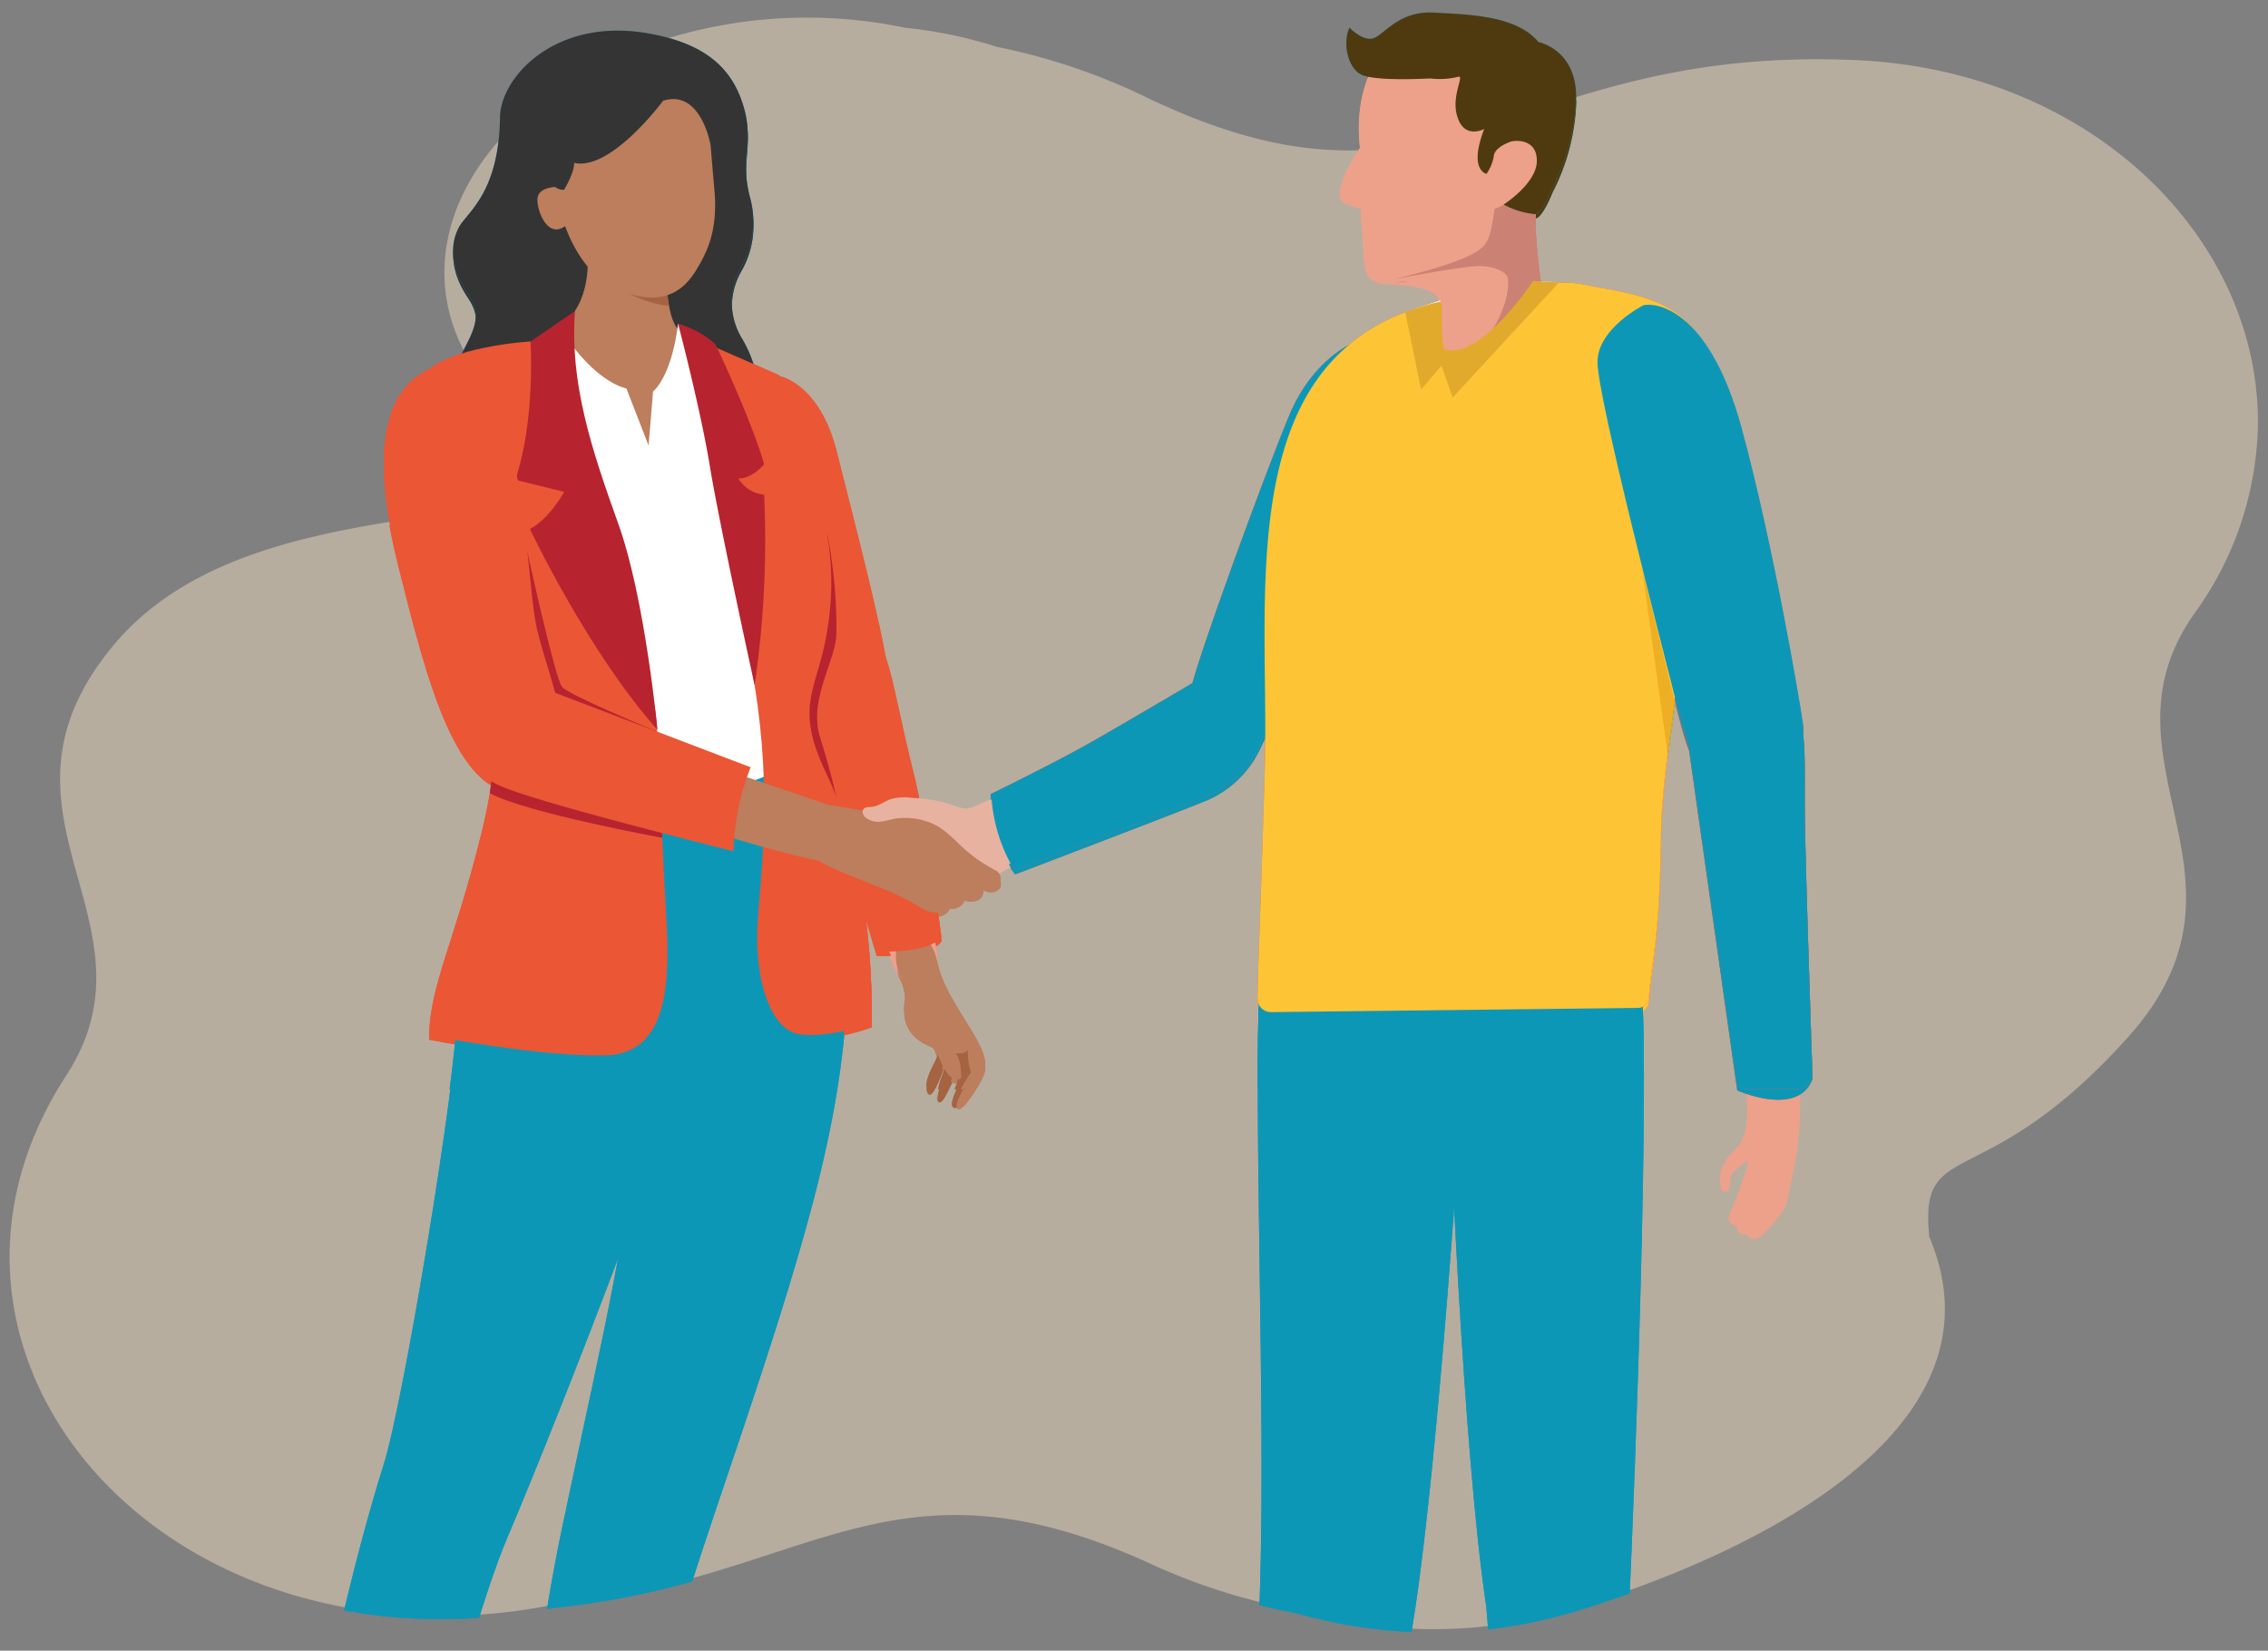 <svg xmlns="http://www.w3.org/2000/svg" xmlns:xlink="http://www.w3.org/1999/xlink" width="337.02" height="245.308" viewBox="0 0 337.02 245.308">
  <rect x="0" y="0" width="337.02" height="245.308" fill="#808080" stroke="none"/>
  <defs>
    <clipPath id="clip-path">
      <path id="Union_4" data-name="Union 4" d="M153.469,322.925c-10.378-7.045-19.566-4.841-28.88-2.637-10.634,2.518-21.432,5.034-34.35-6.217C66.049,293,75.361,283.349,60.2,285.168c-28.395,12.624-47.36-25.252-55.623-50.194-.046-.138-.092-.278-.136-.416l-.078-.234a73.135,73.135,0,0,1-1.29-42.033,91.943,91.943,0,0,1,6.708-22.4c16.753-38.794-3.365-50.315-7.79-88.1a81.713,81.713,0,0,1-1.963-16.2Q-.065,62.037.148,58.6A75.118,75.118,0,0,1,2.57,43.629C12.228,7.75,47.427-12,79.312,7.935c10.828,6.771,19.975,4.024,29.25,1.279,10.577-3.132,21.32-6.263,34.912,4.721,25.467,20.579,15.408,68.564,30.588,65.927a36.963,36.963,0,0,1,11.4-13.13c17.123-11.726,38.8-.659,48.426,24.718a71.194,71.194,0,0,1,3.3,38.411A66.563,66.563,0,0,1,234.6,143.5a93.365,93.365,0,0,1-7.29,22.753c-20.3,44.638,8.844,53.045,7.536,104.837q-.087,3.435-.468,6.74a71.043,71.043,0,0,1-3.144,14.327c-7.98,24.015-28.065,39.735-49.919,39.734A49.271,49.271,0,0,1,153.469,322.925Z" transform="translate(0 238.417) rotate(-89)" fill="rgba(206,193,173,0.69)" stroke="rgba(0,0,0,0)" stroke-width="1"/>
    </clipPath>
    <clipPath id="clip-path-2">
      <rect id="Rectangle_1483" data-name="Rectangle 1483" width="229.902" height="322.859" fill="none"/>
    </clipPath>
    <clipPath id="clip-path-3">
      <rect id="Rectangle_1481" data-name="Rectangle 1481" width="4.736" height="5.8" fill="none"/>
    </clipPath>
    <clipPath id="clip-path-4">
      <rect id="Rectangle_1482" data-name="Rectangle 1482" width="5.835" height="4.988" fill="none"/>
    </clipPath>
    <clipPath id="clip-path-5">
      <rect id="Rectangle_1490" data-name="Rectangle 1490" width="230.681" height="160.17" transform="translate(0)" fill="#d016e0"/>
    </clipPath>
  </defs>
  <g id="Hanshake_Illustration" transform="translate(-1413.489 -398.561)">
    <path id="Union_3" data-name="Union 3" d="M153.469,322.925c-10.378-7.045-19.566-4.841-28.88-2.637-10.634,2.518-21.432,5.034-34.35-6.217C66.049,293,75.361,283.349,60.2,285.168c-28.395,12.624-47.36-25.252-55.623-50.194-.046-.138-.092-.278-.136-.416l-.078-.234a73.135,73.135,0,0,1-1.29-42.033,91.943,91.943,0,0,1,6.708-22.4c16.753-38.794-3.365-50.315-7.79-88.1a81.713,81.713,0,0,1-1.963-16.2Q-.065,62.037.148,58.6A75.118,75.118,0,0,1,2.57,43.629C12.228,7.75,47.427-12,79.312,7.935c10.828,6.771,19.975,4.024,29.25,1.279,10.577-3.132,21.32-6.263,34.912,4.721,25.467,20.579,15.408,68.564,30.588,65.927a36.963,36.963,0,0,1,11.4-13.13c17.123-11.726,38.8-.659,48.426,24.718a71.194,71.194,0,0,1,3.3,38.411A66.563,66.563,0,0,1,234.6,143.5a93.365,93.365,0,0,1-7.29,22.753c-20.3,44.638,8.844,53.045,7.536,104.837q-.087,3.435-.468,6.74a71.043,71.043,0,0,1-3.144,14.327c-7.98,24.015-28.065,39.735-49.919,39.734A49.271,49.271,0,0,1,153.469,322.925Z" transform="translate(1414 637.568) rotate(-89)" fill="rgba(206,193,173,0.69)" stroke="rgba(0,0,0,0)" stroke-width="1"/>
    <g id="Group_63161" data-name="Group 63161" transform="translate(1414 399.64)">
      <g id="Group_63162" data-name="Group 63162" transform="translate(0 0)">
        <g id="Mask_Group_17" data-name="Mask Group 17" transform="translate(0)" clip-path="url(#clip-path)">
          <g id="Group_63137" data-name="Group 63137" transform="translate(38.935 1.429)" clip-path="url(#clip-path-2)">
            <path id="Path_16981" data-name="Path 16981" d="M49.687,32.9s5.813,1.215,8.3,11.091S64.719,70.153,65.6,76.533s1.215,9.766-2.17,10.818S57.382,91.62,54,85.461s-3.2-6.408-6.817-13.486-11.249-30.92,2.5-39.078" transform="translate(26.907 21.181)" fill="#eb5635"/>
            <path id="Path_16982" data-name="Path 16982" d="M50.783,69.372S57.27,96,61.531,104.622s6.385,2.846,5.648-2.921-3.715-23.9-4.585-28.993-3.381-13.761-8.237-13.5-3.574,10.161-3.574,10.161" transform="translate(32.6 38.121)" fill="#eda18a"/>
            <path id="Path_16983" data-name="Path 16983" d="M61.715,93.947a8.324,8.324,0,0,1-.9,2.446c-.783,1.514-1.448,3.222-.73,3.8s2.357-4.144,2.487-4.6.587-.3.373.245-2.006,4.785-1.468,5.422,1.445-1.585,1.823-2.3,1.128-2.453,1.128-2.453a5.871,5.871,0,0,1-.161,2.824c-.483,1.027-.96,2.364-.613,2.722s.82.066,1.226-.649,2.152-3.265,2.186-4.225S66.82,94,65.759,93.29s-4.044.658-4.044.658" transform="translate(38.488 59.937)" fill="#a56342"/>
            <path id="Path_16984" data-name="Path 16984" d="M57.431,89.013a7.152,7.152,0,0,1,.944,3.927,5.13,5.13,0,0,0,1.866,5.315c1.951,1.422,2.16.684,2.642,1.969s1.933,5.54,3.825,4.424c0,0,.109-2.6-.82-3.7,0,0,1.131.085,1.463-.2l.332-.289a11.43,11.43,0,0,0,.472,3.317s-2.73,3.9-2.033,4.729,3.409-3.746,3.837-4.772.633-1.876-.9-4.774-5.019-7.384-5.847-11.427-2.924-4.332-4.438-3.958-2.329,2.193-1.34,5.446" transform="translate(36.7 53.73)" fill="#bc7e5c"/>
            <path id="Path_16985" data-name="Path 16985" d="M57.617,56.294c-4.851.863-11.289.679-8.821,9.724s10.971,37.319,10.971,37.319,7.864.35,9.638-2.186c0,0-2.224-16.85-4.223-24.734C61.908,63.5,61.55,55.594,57.617,56.294" transform="translate(31.068 36.219)" fill="#eb5635"/>
            <path id="Path_16986" data-name="Path 16986" d="M57.036,49.816A73.015,73.015,0,0,1,58.4,64.524c.012,4.069-4.212,9.863-2.42,15.586a109.564,109.564,0,0,1,3.247,12.929L41.1,42.917Z" transform="translate(26.466 27.634)" fill="#0d97b7"/>
            <path id="Path_16987" data-name="Path 16987" d="M46.587,2.013C55.267,3.473,59.094,7.2,60.8,12.364c1.973,5.977-.587,7.785,1.212,14.358a13.444,13.444,0,0,1-1.419,10.072,10.453,10.453,0,0,0-.041,10.281,18.987,18.987,0,0,1,2.576,13.031c-1.987,10.31-32.743,19.7-39.69,13.771S13.847,60.7,17,53.838s5.783-9,3.007-13.118-2.543-7.511-1.356-9.8,5.977-5.035,6.133-16.408c.081-5.918,8.131-14.8,21.808-12.5" transform="translate(10.096 1.056)" fill="#0d97b7"/>
            <path id="Path_16988" data-name="Path 16988" d="M9.97,177.617c2.691-.074,4.711.531,4.831,3.908s1.6,20.636-3.416,23.253-9.62,1.7-10.892-2.052.143-6.931,1.733-12.661,2.581-12.306,7.744-12.447" transform="translate(0 114.361)" fill="#eb5635"/>
            <path id="Path_16989" data-name="Path 16989" d="M13.625,174.742a100.91,100.91,0,0,0-.707,11.175c.141,3.889-.353,14.994-2.264,14.853s-.495-1.06-4.457-1.06-2.994,1.91-3.866,1.769-1.673-1.627,0-6.508,3.16-9.689,3.23-14.075-.212-8.7,3.748-8.911,4.315,2.758,4.315,2.758" transform="translate(0.872 110.73)" fill="#eda18a"/>
            <path id="Path_16990" data-name="Path 16990" d="M46.963,198.2s-5.6-3.567-8.055-7.631S33.9,183.1,33.521,176.015l-9.551-.858s-.49,1.18-.459,5.208c.033,4.051.278,5.006.372,7.935s11.15,10.772,11.15,10.772a16.521,16.521,0,0,0,8.977,4.157c5.1.426,9.165.094,9.26-.85s-6.308-4.182-6.308-4.182" transform="translate(15.138 112.781)" fill="#eda18a"/>
            <path id="Path_16991" data-name="Path 16991" d="M24.338,181.068s-2.481.708-1.772,6.378,1.772,9.355,1.772,12.4h2.269s-.355-10.062.709-10.135,6.306,5.883,7.937,7.938,2.977,2.2,5.032,2.2H58.638a3.974,3.974,0,0,0-2.126-2.481c-1.629-.638-8.859-2.975-8.859-2.975s-1.629,3.048-6.165,2.693-17.151-16.016-17.151-16.016" transform="translate(14.448 116.587)" fill="#eb5635"/>
            <path id="Path_16992" data-name="Path 16992" d="M1.949,251.011s3.395,5.282,13.957,0c0,0,11.317-51.3,18.862-69.032S62.3,113.326,66.077,95.973s1.886-27.915,1.886-27.915-9.807,4.151-34.328,0c0,0-6.413,28.293-6.413,36.968s-7.92,56.961-10.938,66.392S3.08,217.061,1.949,251.011" transform="translate(1.255 43.821)" fill="#0d97b7"/>
            <path id="Path_16993" data-name="Path 16993" d="M40.98,71.3s17.545-1.463,24.713-5.423c0,0,7.733,21.5,6.224,40.926s-7.827,38.853-19.426,73.087S36.364,238.173,36.93,248.641c0,0-7.45,3.114-14.759,0,0,0,1.179-35.929,7.685-66.77s10.186-45.549,10.751-60.825S40.98,71.3,40.98,71.3" transform="translate(14.276 42.418)" fill="#0d97b7"/>
            <path id="Path_16994" data-name="Path 16994" d="M30.313,24.449s1.088,5.745-1.7,10c-2.52,3.855-4.149,22.893,12.26,21.961s3.253-19.079,3.253-19.079S42.049,36.3,42.134,27c.02-2.219.722-11.026-5.88-11.591s-5.941,9.045-5.941,9.045" transform="translate(17.402 9.903)" fill="#bc7e5c"/>
            <path id="Path_16995" data-name="Path 16995" d="M49.69,28.13s-.7,7.263-3.717,10.092l-.659,8.016-3.3-8.487s-3.962-.659-8.487-6.978c0,0-12.5,3.677-13.486,8.912S15.088,59.2,22.444,73.419,28.1,97.964,28.1,97.964,49.6,103.119,68.414,92.69c0,0-3.572-18.208-2.563-26.271s5.888-16.518,0-24.614-9.645-7.827-11.484-9.383S49.69,28.13,49.69,28.13" transform="translate(11.645 18.112)" fill="#fff"/>
            <g id="Group_63133" data-name="Group 63133" transform="translate(60.4 60.696)" opacity="0.2">
              <g id="Group_63132" data-name="Group 63132">
                <g id="Group_63131" data-name="Group 63131" clip-path="url(#clip-path-3)">
                  <path id="Path_16996" data-name="Path 16996" d="M41.289,37.413,38.911,41.1l-2.168-4.174,2.027,5.8,2.709-4.3Z" transform="translate(-36.742 -36.922)" fill="#d88e7d"/>
                </g>
              </g>
            </g>
            <g id="Group_63136" data-name="Group 63136" transform="translate(47.244 61.332)" opacity="0.2">
              <g id="Group_63135" data-name="Group 63135">
                <g id="Group_63134" data-name="Group 63134" clip-path="url(#clip-path-4)">
                  <path id="Path_16997" data-name="Path 16997" d="M34.575,37.309,33.515,42.3,29.022,40.28l-.283-1.131,4.315,2.086Z" transform="translate(-28.74 -37.309)" fill="#d88e7d"/>
                </g>
              </g>
            </g>
            <path id="Path_16998" data-name="Path 16998" d="M30.772,29.737s-12.543.707-16.079,5.093.99,21.643,5.517,33.1,7.355,18.389,3.253,34.939-7.5,22.068-7.781,29.989c0,0,16.692,3.253,26.312,2.97s9.477-11.882,8.911-21.218-1.144-26.378-1.53-29.583S42.654,61.707,39.07,51.239s-8.3-21.5-8.3-21.5" transform="translate(8.645 19.147)" fill="#eb5635"/>
            <path id="Path_16999" data-name="Path 16999" d="M31.466,26.983l-6.6,4.527S25.619,43.2,22.6,52.069l7.263,1.792s-2.122,3.96-5.093,5.517c0,0,8.629,18.247,18.956,29.846,0,0-1.84-19.521-5.8-30.555s-7.263-20.935-6.46-31.686" transform="translate(14.552 17.374)" fill="#274393"/>
            <path id="Path_17000" data-name="Path 17000" d="M39.467,29.737s8.865,3.866,11.223,4.9,5.093,10.232,6.365,17.588,2.405,12.308.99,20.8-4.95,10.749-.141,20.793,6.932,23.342,6.791,37.2c0,0-6.082,2.262-10.61,1.7s-6.791-8.487-6.365-16.127,2.262-19.238-.426-35.789-7.827-51.066-7.827-51.066" transform="translate(25.412 19.147)" fill="#eb5635"/>
            <path id="Path_17001" data-name="Path 17001" d="M37.311,28.13A14.242,14.242,0,0,1,42.884,31.2S48.259,42.512,50.1,49.021c0,0-1.7,2.121-3.819,2.121A5.039,5.039,0,0,0,50.1,53.546a147.4,147.4,0,0,1-1.414,28.293S43.449,57.932,42.036,49.3,37.311,28.13,37.311,28.13" transform="translate(24.024 18.112)" fill="#274393"/>
            <path id="Path_17002" data-name="Path 17002" d="M45.789,75.836l.132,2.88S25.7,75.019,20.3,72.091l.516-3.866L28.2,69.941Z" transform="translate(13.069 43.929)" fill="#0d97b7"/>
            <path id="Path_17003" data-name="Path 17003" d="M45.162,75.424s-13.094-5.394-14.132-6.638S25.9,48.831,25.9,48.831l-5.6,1.524s5.264,17.912,10.348,21.129,14.515,3.94,14.515,3.94" transform="translate(13.07 31.442)" fill="#0d97b7"/>
            <path id="Path_17004" data-name="Path 17004" d="M45.447,68.9S58.941,73.485,60.469,74s4.457,2.037,3.692,5.219-1.782,3.564-7.383,2.418S40.99,77.3,40.99,77.3,37.553,74.758,38.7,71.32,45.447,68.9,45.447,68.9" transform="translate(24.767 44.274)" fill="#bc7e5c"/>
            <path id="Path_17005" data-name="Path 17005" d="M17.868,32.369c-6.569,2.676-9.421,11.169-5.093,28.5s8.911,35.819,19.1,33.831S35.182,78.965,33.4,70.816s-1.782-44.05-15.531-38.447" transform="translate(6.897 20.462)" fill="#eb5635"/>
            <path id="Path_17006" data-name="Path 17006" d="M27.945,60.9,60.027,73.118a36.26,36.26,0,0,0-2.546,12.475s-29.942-7.386-34.831-9.8-4.126-10.056-3.107-13.112,8.4-1.782,8.4-1.782" transform="translate(12.097 39.041)" fill="#eb5635"/>
            <path id="Path_17007" data-name="Path 17007" d="M40.014,25.932l.3,2.214s-4.435-.107-9.748-4.184Z" transform="translate(19.679 15.429)" fill="#a56342"/>
            <path id="Path_17008" data-name="Path 17008" d="M26.544,23.591S27.8,36.065,36.029,39.542s10.953-1.769,12.221-4.019,2.6-5.5,2.055-11.016-1-15.628-2.617-18.513S41.5,1.223,33.9,3.806s-10.011,7.338-7.351,19.786" transform="translate(16.419 1.664)" fill="#bc7e5c"/>
            <path id="Path_17009" data-name="Path 17009" d="M27.545,15.756s-2.5-.015-2.888,1.443,1.263,6.556,4.156,4.337Z" transform="translate(15.84 10.145)" fill="#bc7e5c"/>
            <path id="Path_17010" data-name="Path 17010" d="M43.585,11.758S35.851,22.241,30.362,20.98c0,0,.2,1.1-1.484,4.006a2.011,2.011,0,0,1-1.35-.432c-1.075-.848-2.408-2.934-3.13-6.827C23.244,11.5,25.27,4.365,35.29,2.519s14.752,3.028,15.54,6.94a27.714,27.714,0,0,1-.171,8.926s-1.412-8.433-7.074-6.628" transform="translate(15.523 1.362)" fill="#0d97b7"/>
            <path id="Path_17011" data-name="Path 17011" d="M113.518,29.034c-4.353-.164-11.264,3.263-14.986,12.183s-13.741,36.4-14.571,40.569S82.58,90.64,85.049,92.048,89.287,98.211,95,87.989s9.068-15.615,14.381-25.541,9.908-18.711,9.567-23.424-2.4-9.876-5.433-9.99" transform="translate(53.609 18.691)" fill="#eb5635"/>
            <path id="Path_17012" data-name="Path 17012" d="M97.056,60.083s-10.07,5.959-15.975,9.341-15.52,8.047-15.52,8.047.178,6.937,3.63,11.277c0,0,24.109-9.175,28.516-11A15.525,15.525,0,0,0,106.4,68c1.152-3.944-9.342-7.912-9.342-7.912" transform="translate(42.214 38.687)" fill="#eb5635"/>
            <path id="Path_17013" data-name="Path 17013" d="M89.235,80.762s.066-18.191,2.191-25.04a96.084,96.084,0,0,1,3.15-9.132L92.843,73.985Z" transform="translate(57.457 29.999)" fill="#0d97b7"/>
            <path id="Path_17014" data-name="Path 17014" d="M109.016,103.76s1.96,51.947,5.532,75.89l5.632,68.27,14.141.24s.159-39.978,1.356-66.316,3-77.3,2.005-93.859l-33.833.618Z" transform="translate(66.867 56.652)" fill="#0d97b7"/>
            <path id="Path_17015" data-name="Path 17015" d="M125.171,182.287l.666,11.839L114.8,192.065s.6-4.989.666-10.243Z" transform="translate(73.915 117.072)" fill="#0d97b7"/>
            <path id="Path_17016" data-name="Path 17016" d="M88.91,190.608a24.953,24.953,0,0,0,1.2-10.243h10.776s.781,9.727.848,13.452Z" transform="translate(57.248 116.134)" fill="#0d97b7"/>
            <path id="Path_17017" data-name="Path 17017" d="M110.03,186.923s-4.789,1.394-12.3-1.136c0,0-5.92,2.065-10.774,4.337a32.251,32.251,0,0,1-6.765,2.167c-2.443.521-4.144,2.231-4.144,4.2v.917a1.452,1.452,0,0,0,1.6,1.238h33.256a1.452,1.452,0,0,0,1.6-1.238v-2.841a12.9,12.9,0,0,0-2.461-7.641" transform="translate(48.963 119.625)" fill="#0d97b7"/>
            <path id="Path_17018" data-name="Path 17018" d="M128.427,187.365a19.509,19.509,0,0,1-10.774,0s-7.45,5.274-7.184,9.747,3.391,4.886,6.983,5.093,9.645-1.913,11.905-5.093-.93-9.747-.93-9.747" transform="translate(71.125 120.641)" fill="#0d97b7"/>
            <path id="Path_17019" data-name="Path 17019" d="M120.71,106.157s-3.168,49.548-6.738,73.493l-10.687,67.881-14.89-1.945s1.542-40.635,2.456-67.938c.907-27.141-1.013-73.1-.015-89.662l33.834.616Z" transform="translate(56.916 56.652)" fill="#0d97b7"/>
            <path id="Path_17020" data-name="Path 17020" d="M120.9,26.555c7.917-1.049,12.188-2.951,17.774-1.752s15.589,1.752,17.943,10.932c3.018,11.767-6.784,52.877-6.985,70.835-.169,15.273-1.422,18.638-1.792,24.093a1.646,1.646,0,0,1-1.595,1.534l-54.537.628a1.981,1.981,0,0,1-2.009-2.006c.09-6.47.408-11.481,1.072-34.028.8-27.134-5.985-65.445,30.129-70.235" transform="translate(57.756 15.724)" fill="#eb5635"/>
            <path id="Path_17021" data-name="Path 17021" d="M121.453,24.264l3.528.207L110.506,40.134,108.99,35.8l-2.77,3.247-2.2-10.7,3.845-1.246s-.653,6.589,1.649,6.488c5.086-.222,11.943-9.329,11.943-9.329" transform="translate(66.974 15.623)" fill="#fff"/>
            <path id="Path_17022" data-name="Path 17022" d="M129.322,70.064l-4.868-19.83,3.776,27.515Z" transform="translate(80.134 32.345)" fill="#0d97b7"/>
            <path id="Path_17023" data-name="Path 17023" d="M102.3,6.393s-3.112,4.642-2.165,12.436c0,0-2.839,3.934-3.007,6.791-.054.937,3.092,1.56,3.092,1.56s.279,5.147.45,7.182.289,3.705,2.8,4,7.3.136,8.4,2.37-1.254,9.153,1.971,8.5c6.39-1.3,9.868-8.362,12.39-11.506,0,0-1.629-6.955,1.4-13.071s3.978-14.885-1.586-18.681-20-6.807-23.749.424" transform="translate(62.538 1.282)" fill="#eda18a"/>
            <path id="Path_17024" data-name="Path 17024" d="M118.371,17.7a6.45,6.45,0,0,1-1.34.646s-.515,3.875-1.065,4.639-.286,2.533-14.011,5.837c0,0,11.121-2.173,13.352-1.971S118.92,27.886,119,28.7c.367,3.681-2.4,7.769-2.4,7.769s4.991-2.722,7.338-7.014c0,0-1.1-7.808-.768-10.971s-4.8-.786-4.8-.786" transform="translate(65.647 10.842)" fill="#cc8175"/>
            <path id="Path_17025" data-name="Path 17025" d="M98.182,2.247s2.209,2.356,3.876,1.45,3.8-3.963,8.7-3.679,12.2.35,15.51,4.376c0,0,5.581,1.049,5.6,8.139a31.585,31.585,0,0,1-3.5,13.5c-.687,1.7-1.826,3.985-2.655,3.931a12.378,12.378,0,0,1-4.619-1.427s4.884-3.114,4.933-6.439-3.145-3.148-3.881-2.9-2.446,1.014-2.513,2.168a6.524,6.524,0,0,1-1.087,2.614s-2.717-.519-.334-6.674c0,0-3.229,1.766-4.131-2.338-.63-2.857,1.228-5.734.243-5.41a11.44,11.44,0,0,1-4.134.237s-8.277.5-10.31-.6-2.7-4.766-1.7-6.945" transform="translate(62.922 0)" fill="#0d97b7"/>
            <path id="Path_17026" data-name="Path 17026" d="M143.37,100.764a49.478,49.478,0,0,1-.635,9.5c-.819,4-1.052,5.472-1.415,6.727s-2.947,4-3.85,4.8-1.992.087-1.966-.337c0,0-1.075.146-1.317-.508l-.243-.654s-1.667-.6-1.1-1.7,2.857-7.062,2.781-8.132a17.017,17.017,0,0,0-2.32,1.913c-.39.544-.288,2.324-.588,2.589s-1.088.358-1.207-1.139.039-2.908,2.458-5.242,1.284-9.148,1.284-9.148-2.42-5.759,2.06-6.827c7.744-1.849,6.059,8.157,6.059,8.157" transform="translate(84.658 59.482)" fill="#eda18a"/>
            <path id="Path_17027" data-name="Path 17027" d="M127.286,26.588c2.463-.442,9.969,1.3,14.593,18.384s8.438,39.452,9.054,43.632-3.156,8.806-8.731,8.985-7.506-1.746-9.771-10.774S120.355,40.021,120.424,35s6.862-8.41,6.862-8.41" transform="translate(77.539 17.083)" fill="#eb5635"/>
            <path id="Path_17028" data-name="Path 17028" d="M128.485,68.786l7.485,52.867s9.092,4.08,11.2-1.728c0,0-.976-28.636-1.123-37.686s.4-13.154-1.361-17.218a9.991,9.991,0,0,0-10.833-6.038c-4.734.866-5.371,9.8-5.371,9.8" transform="translate(82.729 37.879)" fill="#eb5635"/>
            <path id="Path_17029" data-name="Path 17029" d="M76.672,81.438A7.547,7.547,0,0,0,74.9,80.386c-3.02-1.6-4.923-4.953-8.119-6.165a14.038,14.038,0,0,0-3.487-.676c-2.52-.268-9-1.626-11.517-1.894a8.165,8.165,0,0,0-1.542,8.264c1.823,1.223,6.242,2.791,8.256,3.666a48.354,48.354,0,0,1,5.459,2.461c.628.37,1.228.789,1.886,1.1a3.9,3.9,0,0,0,2.111.436,2.144,2.144,0,0,0,1.723-1.164,2.433,2.433,0,0,0,.536,0,2.005,2.005,0,0,0,1.677-1.241l-.072-.018.007-.012c.038.016.077.033.117.046a2.4,2.4,0,0,0,1.877-.044,1.548,1.548,0,0,0,.861-1.5,3.722,3.722,0,0,0,.4.176,1.69,1.69,0,0,0,2.058-.516,1.62,1.62,0,0,0-.459-1.863" transform="translate(32.025 46.136)" fill="#bc7e5c"/>
            <path id="Path_17030" data-name="Path 17030" d="M62.679,74.291a10.29,10.29,0,0,0-3.556-.219c-.809.1-1.586.4-2.4.477a3.016,3.016,0,0,1-2.3-.6c-.355-.316-.587-.886-.289-1.256.271-.334.779-.291,1.207-.329,1.044-.1,1.909-.837,2.9-1.17a7.692,7.692,0,0,1,3.092-.164,24.911,24.911,0,0,1,4.774.7c.949.268,1.866.648,2.824.879,1.231.3,2.984-1.113,4.233-1.317a24.178,24.178,0,0,0,2.818,9.485,4.223,4.223,0,0,0-1.941,1.172,24.486,24.486,0,0,1-5.589-3.931A24.627,24.627,0,0,0,65.8,75.654a8.48,8.48,0,0,0-3.12-1.363" transform="translate(34.769 45.683)" fill="#e8b2a0"/>
            <path id="Path_17031" data-name="Path 17031" d="M49.687,32.9s5.813,1.215,8.3,11.091S64.719,70.153,65.6,76.533s1.215,9.766-2.17,10.818S57.382,91.62,54,85.461s-3.2-6.408-6.817-13.486-11.249-30.92,2.5-39.078" transform="translate(26.907 21.181)" fill="#eb5635"/>
            <path id="Path_17032" data-name="Path 17032" d="M50.783,69.372S57.27,96,61.531,104.622s6.385,2.846,5.648-2.921-3.715-23.9-4.585-28.993-3.381-13.761-8.237-13.5-3.574,10.161-3.574,10.161" transform="translate(32.6 38.121)" fill="#eda18a"/>
            <path id="Path_17033" data-name="Path 17033" d="M61.715,93.947a8.324,8.324,0,0,1-.9,2.446c-.783,1.514-1.448,3.222-.73,3.8s2.357-4.144,2.487-4.6.587-.3.373.245-2.006,4.785-1.468,5.422,1.445-1.585,1.823-2.3,1.128-2.453,1.128-2.453a5.871,5.871,0,0,1-.161,2.824c-.483,1.027-.96,2.364-.613,2.722s.82.066,1.226-.649,2.152-3.265,2.186-4.225S66.82,94,65.759,93.29s-4.044.658-4.044.658" transform="translate(38.488 59.937)" fill="#a56342"/>
            <path id="Path_17034" data-name="Path 17034" d="M57.431,89.013a7.152,7.152,0,0,1,.944,3.927,5.13,5.13,0,0,0,1.866,5.315c1.951,1.422,2.16.684,2.642,1.969s1.933,5.54,3.825,4.424c0,0,.109-2.6-.82-3.7,0,0,1.131.085,1.463-.2l.332-.289a11.43,11.43,0,0,0,.472,3.317s-2.73,3.9-2.033,4.729,3.409-3.746,3.837-4.772.633-1.876-.9-4.774-5.019-7.384-5.847-11.427-2.924-4.332-4.438-3.958-2.329,2.193-1.34,5.446" transform="translate(36.7 53.73)" fill="#bc7e5c"/>
            <path id="Path_17035" data-name="Path 17035" d="M57.617,56.294c-4.851.863-11.289.679-8.821,9.724s10.971,37.319,10.971,37.319,7.864.35,9.638-2.186c0,0-2.224-16.85-4.223-24.734C61.908,63.5,61.55,55.594,57.617,56.294" transform="translate(31.068 36.219)" fill="#eb5635"/>
            <path id="Path_17036" data-name="Path 17036" d="M57.036,49.816A73.015,73.015,0,0,1,58.4,64.524c.012,4.069-4.212,9.863-2.42,15.586a109.564,109.564,0,0,1,3.247,12.929L41.1,42.917Z" transform="translate(26.466 27.634)" fill="#b7232f"/>
            <path id="Path_17037" data-name="Path 17037" d="M46.587,2.013C55.267,3.473,59.094,7.2,60.8,12.364c1.973,5.977-.587,7.785,1.212,14.358a13.444,13.444,0,0,1-1.419,10.072,10.453,10.453,0,0,0-.041,10.281,18.987,18.987,0,0,1,2.576,13.031c-1.987,10.31-32.743,19.7-39.69,13.771S13.847,60.7,17,53.838s5.783-9,3.007-13.118-2.543-7.511-1.356-9.8,5.977-5.035,6.133-16.408c.081-5.918,8.131-14.8,21.808-12.5" transform="translate(10.096 1.056)" fill="#343434"/>
            <path id="Path_17038" data-name="Path 17038" d="M9.97,177.617c2.691-.074,4.711.531,4.831,3.908s1.6,20.636-3.416,23.253-9.62,1.7-10.892-2.052.143-6.931,1.733-12.661,2.581-12.306,7.744-12.447" transform="translate(0 114.361)" fill="#023747"/>
            <path id="Path_17039" data-name="Path 17039" d="M13.625,174.742a100.91,100.91,0,0,0-.707,11.175c.141,3.889-.353,14.994-2.264,14.853s-.495-1.06-4.457-1.06-2.994,1.91-3.866,1.769-1.673-1.627,0-6.508,3.16-9.689,3.23-14.075-.212-8.7,3.748-8.911,4.315,2.758,4.315,2.758" transform="translate(0.872 110.73)" fill="#bc7e5c"/>
            <path id="Path_17040" data-name="Path 17040" d="M46.963,198.2s-5.6-3.567-8.055-7.631S33.9,183.1,33.521,176.015l-9.551-.858s-.49,1.18-.459,5.208c.033,4.051.278,5.006.372,7.935s11.15,10.772,11.15,10.772a16.521,16.521,0,0,0,8.977,4.157c5.1.426,9.165.094,9.26-.85s-6.308-4.182-6.308-4.182" transform="translate(15.138 112.781)" fill="#bc7e5c"/>
            <path id="Path_17041" data-name="Path 17041" d="M24.338,181.068s-2.481.708-1.772,6.378,1.772,9.355,1.772,12.4h2.269s-.355-10.062.709-10.135,6.306,5.883,7.937,7.938,2.977,2.2,5.032,2.2H58.638a3.974,3.974,0,0,0-2.126-2.481c-1.629-.638-8.859-2.975-8.859-2.975s-1.629,3.048-6.165,2.693-17.151-16.016-17.151-16.016" transform="translate(14.448 116.587)" fill="#023747"/>
            <path id="Path_17042" data-name="Path 17042" d="M1.949,251.011s3.395,5.282,13.957,0c0,0,11.317-51.3,18.862-69.032S62.3,113.326,66.077,95.973s1.886-27.915,1.886-27.915-9.807,4.151-34.328,0c0,0-6.413,28.293-6.413,36.968s-7.92,56.961-10.938,66.392S3.08,217.061,1.949,251.011" transform="translate(1.255 43.821)" fill="#0d97b7"/>
            <path id="Path_17043" data-name="Path 17043" d="M40.98,71.3s17.545-1.463,24.713-5.423c0,0,7.733,21.5,6.224,40.926s-7.827,38.853-19.426,73.087S36.364,238.173,36.93,248.641c0,0-7.45,3.114-14.759,0,0,0,1.179-35.929,7.685-66.77s10.186-45.549,10.751-60.825S40.98,71.3,40.98,71.3" transform="translate(14.276 42.418)" fill="#0d97b7"/>
            <path id="Path_17044" data-name="Path 17044" d="M30.313,24.449s1.088,5.745-1.7,10c-2.52,3.855-4.149,22.893,12.26,21.961s3.253-19.079,3.253-19.079S42.049,36.3,42.134,27c.02-2.219.722-11.026-5.88-11.591s-5.941,9.045-5.941,9.045" transform="translate(17.402 9.903)" fill="#bc7e5c"/>
            <path id="Path_17045" data-name="Path 17045" d="M49.69,28.13s-.7,7.263-3.717,10.092l-.659,8.016-3.3-8.487s-3.962-.659-8.487-6.978c0,0-12.5,3.677-13.486,8.912S15.088,59.2,22.444,73.419,28.1,97.964,28.1,97.964,49.6,103.119,68.414,92.69c0,0-3.572-18.208-2.563-26.271s5.888-16.518,0-24.614-9.645-7.827-11.484-9.383S49.69,28.13,49.69,28.13" transform="translate(11.645 18.112)" fill="#fff"/>
            <path id="Path_17046" data-name="Path 17046" d="M30.772,29.737s-12.543.707-16.079,5.093.99,21.643,5.517,33.1,7.355,18.389,3.253,34.939-7.5,22.068-7.781,29.989c0,0,16.692,3.253,26.312,2.97s9.477-11.882,8.911-21.218-1.144-26.378-1.53-29.583S42.654,61.707,39.07,51.239s-8.3-21.5-8.3-21.5" transform="translate(8.645 19.147)" fill="#eb5635"/>
            <path id="Path_17047" data-name="Path 17047" d="M31.466,26.983l-6.6,4.527S25.619,43.2,22.6,52.069l7.263,1.792s-2.122,3.96-5.093,5.517c0,0,8.629,18.247,18.956,29.846,0,0-1.84-19.521-5.8-30.555s-7.263-20.935-6.46-31.686" transform="translate(14.552 17.374)" fill="#b7232f"/>
            <path id="Path_17048" data-name="Path 17048" d="M39.467,29.737s8.865,3.866,11.223,4.9,5.093,10.232,6.365,17.588,2.405,12.308.99,20.8-4.95,10.749-.141,20.793,6.932,23.342,6.791,37.2c0,0-6.082,2.262-10.61,1.7s-6.791-8.487-6.365-16.127,2.262-19.238-.426-35.789-7.827-51.066-7.827-51.066" transform="translate(25.412 19.147)" fill="#eb5635"/>
            <path id="Path_17049" data-name="Path 17049" d="M37.311,28.13A14.242,14.242,0,0,1,42.884,31.2S48.259,42.512,50.1,49.021c0,0-1.7,2.121-3.819,2.121A5.039,5.039,0,0,0,50.1,53.546a147.4,147.4,0,0,1-1.414,28.293S43.449,57.932,42.036,49.3,37.311,28.13,37.311,28.13" transform="translate(24.024 18.112)" fill="#b7232f"/>
            <path id="Path_17050" data-name="Path 17050" d="M45.789,75.836l.132,2.88S25.7,75.019,20.3,72.091l.516-3.866L28.2,69.941Z" transform="translate(13.069 43.929)" fill="#b7232f"/>
            <path id="Path_17051" data-name="Path 17051" d="M45.162,75.424s-13.094-5.394-14.132-6.638S25.9,48.831,25.9,48.831l-5.6,1.524s5.264,17.912,10.348,21.129,14.515,3.94,14.515,3.94" transform="translate(13.07 31.442)" fill="#b7232f"/>
            <path id="Path_17052" data-name="Path 17052" d="M45.447,68.9S58.941,73.485,60.469,74s4.457,2.037,3.692,5.219-1.782,3.564-7.383,2.418S40.99,77.3,40.99,77.3,37.553,74.758,38.7,71.32,45.447,68.9,45.447,68.9" transform="translate(24.767 44.274)" fill="#bc7e5c"/>
            <path id="Path_17053" data-name="Path 17053" d="M17.868,32.369c-6.569,2.676-9.421,11.169-5.093,28.5s8.911,35.819,19.1,33.831S35.182,78.965,33.4,70.816s-1.782-44.05-15.531-38.447" transform="translate(6.897 20.462)" fill="#eb5635"/>
            <path id="Path_17054" data-name="Path 17054" d="M27.945,60.9,60.027,73.118a36.26,36.26,0,0,0-2.546,12.475s-29.942-7.386-34.831-9.8-4.126-10.056-3.107-13.112,8.4-1.782,8.4-1.782" transform="translate(12.097 39.041)" fill="#eb5635"/>
            <path id="Path_17055" data-name="Path 17055" d="M40.014,25.932l.3,2.214s-4.435-.107-9.748-4.184Z" transform="translate(19.679 15.429)" fill="#a56342"/>
            <path id="Path_17056" data-name="Path 17056" d="M26.544,23.591S27.8,36.065,36.029,39.542s10.953-1.769,12.221-4.019,2.6-5.5,2.055-11.016-1-15.628-2.617-18.513S41.5,1.223,33.9,3.806s-10.011,7.338-7.351,19.786" transform="translate(16.419 1.664)" fill="#bc7e5c"/>
            <path id="Path_17057" data-name="Path 17057" d="M27.545,15.756s-2.5-.015-2.888,1.443,1.263,6.556,4.156,4.337Z" transform="translate(15.84 10.145)" fill="#bc7e5c"/>
            <path id="Path_17058" data-name="Path 17058" d="M43.585,11.758S35.851,22.241,30.362,20.98c0,0,.2,1.1-1.484,4.006a2.011,2.011,0,0,1-1.35-.432c-1.075-.848-2.408-2.934-3.13-6.827C23.244,11.5,25.27,4.365,35.29,2.519s14.752,3.028,15.54,6.94a27.714,27.714,0,0,1-.171,8.926s-1.412-8.433-7.074-6.628" transform="translate(15.523 1.362)" fill="#343434"/>
            <path id="Path_17059" data-name="Path 17059" d="M113.518,29.034c-4.353-.164-11.264,3.263-14.986,12.183s-13.741,36.4-14.571,40.569S82.58,90.64,85.049,92.048,89.287,98.211,95,87.989s9.068-15.615,14.381-25.541,9.908-18.711,9.567-23.424-2.4-9.876-5.433-9.99" transform="translate(53.609 18.691)" fill="#0d97b7"/>
            <path id="Path_17060" data-name="Path 17060" d="M97.056,60.083s-10.07,5.959-15.975,9.341-15.52,8.047-15.52,8.047.178,6.937,3.63,11.277c0,0,24.109-9.175,28.516-11A15.525,15.525,0,0,0,106.4,68c1.152-3.944-9.342-7.912-9.342-7.912" transform="translate(42.214 38.687)" fill="#0d97b7"/>
            <path id="Path_17061" data-name="Path 17061" d="M89.235,80.762s.066-18.191,2.191-25.04a96.084,96.084,0,0,1,3.15-9.132L92.843,73.985Z" transform="translate(57.457 29.999)" fill="#0d97b7"/>
            <path id="Path_17062" data-name="Path 17062" d="M109.016,103.76s1.96,51.947,5.532,75.89l5.632,68.27,14.141.24s.159-39.978,1.356-66.316,3-77.3,2.005-93.859l-33.833.618Z" transform="translate(66.867 56.652)" fill="#0d97b7"/>
            <path id="Path_17063" data-name="Path 17063" d="M125.171,182.287l.666,11.839L114.8,192.065s.6-4.989.666-10.243Z" transform="translate(73.915 117.072)" fill="#0d97b7"/>
            <path id="Path_17064" data-name="Path 17064" d="M88.91,190.608a24.953,24.953,0,0,0,1.2-10.243h10.776s.781,9.727.848,13.452Z" transform="translate(57.248 116.134)" fill="#0d97b7"/>
            <path id="Path_17065" data-name="Path 17065" d="M110.03,186.923s-4.789,1.394-12.3-1.136c0,0-5.92,2.065-10.774,4.337a32.251,32.251,0,0,1-6.765,2.167c-2.443.521-4.144,2.231-4.144,4.2v.917a1.452,1.452,0,0,0,1.6,1.238h33.256a1.452,1.452,0,0,0,1.6-1.238v-2.841a12.9,12.9,0,0,0-2.461-7.641" transform="translate(48.963 119.625)" fill="#343434"/>
            <path id="Path_17066" data-name="Path 17066" d="M128.427,187.365a19.509,19.509,0,0,1-10.774,0s-7.45,5.274-7.184,9.747,3.391,4.886,6.983,5.093,9.645-1.913,11.905-5.093-.93-9.747-.93-9.747" transform="translate(71.125 120.641)" fill="#343434"/>
            <path id="Path_17067" data-name="Path 17067" d="M120.71,106.157s-3.168,49.548-6.738,73.493l-10.687,67.881-14.89-1.945s1.542-40.635,2.456-67.938c.907-27.141-1.013-73.1-.015-89.662l33.834.616Z" transform="translate(56.916 56.652)" fill="#0d97b7"/>
            <path id="Path_17068" data-name="Path 17068" d="M120.9,26.555c7.917-1.049,12.188-2.951,17.774-1.752s15.589,1.752,17.943,10.932c3.018,11.767-6.784,52.877-6.985,70.835-.169,15.273-1.422,18.638-1.792,24.093a1.646,1.646,0,0,1-1.595,1.534l-54.537.628a1.981,1.981,0,0,1-2.009-2.006c.09-6.47.408-11.481,1.072-34.028.8-27.134-5.985-65.445,30.129-70.235" transform="translate(57.756 15.724)" fill="#fdc536"/>
            <path id="Path_17069" data-name="Path 17069" d="M129.322,70.064l-4.868-19.83,3.776,27.515Z" transform="translate(80.134 32.345)" fill="#edaf24"/>
            <path id="Path_17070" data-name="Path 17070" d="M102.3,6.393s-3.112,4.642-2.165,12.436c0,0-2.839,3.934-3.007,6.791-.054.937,3.092,1.56,3.092,1.56s.279,5.147.45,7.182.289,3.705,2.8,4,7.3.136,8.4,2.37-1.254,9.153,1.971,8.5c6.39-1.3,9.868-8.362,12.39-11.506,0,0-1.629-6.955,1.4-13.071s3.978-14.885-1.586-18.681-20-6.807-23.749.424" transform="translate(62.538 1.282)" fill="#eda18a"/>
            <path id="Path_17071" data-name="Path 17071" d="M118.371,17.7a6.45,6.45,0,0,1-1.34.646s-.515,3.875-1.065,4.639-.286,2.533-14.011,5.837c0,0,11.121-2.173,13.352-1.971S118.92,27.886,119,28.7c.367,3.681-2.4,7.769-2.4,7.769s4.991-2.722,7.338-7.014c0,0-1.1-7.808-.768-10.971s-4.8-.786-4.8-.786" transform="translate(65.647 10.842)" fill="#cc8175"/>
            <path id="Path_17072" data-name="Path 17072" d="M98.182,2.247s2.209,2.356,3.876,1.45,3.8-3.963,8.7-3.679,12.2.35,15.51,4.376c0,0,5.581,1.049,5.6,8.139a31.585,31.585,0,0,1-3.5,13.5c-.687,1.7-1.826,3.985-2.655,3.931a12.378,12.378,0,0,1-4.619-1.427s4.884-3.114,4.933-6.439-3.145-3.148-3.881-2.9-2.446,1.014-2.513,2.168a6.524,6.524,0,0,1-1.087,2.614s-2.717-.519-.334-6.674c0,0-3.229,1.766-4.131-2.338-.63-2.857,1.228-5.734.243-5.41a11.44,11.44,0,0,1-4.134.237s-8.277.5-10.31-.6-2.7-4.766-1.7-6.945" transform="translate(62.922 0)" fill="#4f3a10"/>
            <path id="Path_17073" data-name="Path 17073" d="M127.286,26.477c2.463-.442,9.969,1.3,14.593,18.384s8.438,39.452,9.054,43.632-3.156,8.806-8.731,8.985S134.7,95.733,132.431,86.7,120.355,39.91,120.424,34.888s6.862-8.41,6.862-8.41" transform="translate(77.539 17.011)" fill="#0d97b7"/>
            <path id="Path_17074" data-name="Path 17074" d="M128.485,68.786l7.485,52.867s9.092,4.08,11.2-1.728c0,0-.976-28.636-1.123-37.686s.4-13.154-1.361-17.218a9.991,9.991,0,0,0-10.833-6.038c-4.734.866-5.371,9.8-5.371,9.8" transform="translate(82.729 37.879)" fill="#0d97b7"/>
            <path id="Path_17075" data-name="Path 17075" d="M76.672,81.438A7.547,7.547,0,0,0,74.9,80.386c-3.02-1.6-4.923-4.953-8.119-6.165a14.038,14.038,0,0,0-3.487-.676c-2.52-.268-9-1.626-11.517-1.894a8.165,8.165,0,0,0-1.542,8.264c1.823,1.223,6.242,2.791,8.256,3.666a48.354,48.354,0,0,1,5.459,2.461c.628.37,1.228.789,1.886,1.1a3.9,3.9,0,0,0,2.111.436,2.144,2.144,0,0,0,1.723-1.164,2.433,2.433,0,0,0,.536,0,2.005,2.005,0,0,0,1.677-1.241l-.072-.018.007-.012c.038.016.077.033.117.046a2.4,2.4,0,0,0,1.877-.044,1.548,1.548,0,0,0,.861-1.5,3.722,3.722,0,0,0,.4.176,1.69,1.69,0,0,0,2.058-.516,1.62,1.62,0,0,0-.459-1.863" transform="translate(32.025 46.136)" fill="#bc7e5c"/>
            <path id="Path_17076" data-name="Path 17076" d="M62.679,74.291a10.29,10.29,0,0,0-3.556-.219c-.809.1-1.586.4-2.4.477a3.016,3.016,0,0,1-2.3-.6c-.355-.316-.587-.886-.289-1.256.271-.334.779-.291,1.207-.329,1.044-.1,1.909-.837,2.9-1.17a7.692,7.692,0,0,1,3.092-.164,24.911,24.911,0,0,1,4.774.7c.949.268,1.866.648,2.824.879,1.231.3,2.984-1.113,4.233-1.317a24.178,24.178,0,0,0,2.818,9.485,4.223,4.223,0,0,0-1.941,1.172,24.486,24.486,0,0,1-5.589-3.931A24.627,24.627,0,0,0,65.8,75.654a8.48,8.48,0,0,0-3.12-1.363" transform="translate(34.769 45.683)" fill="#e8b2a0"/>
            <path id="Path_17077" data-name="Path 17077" d="M122.053,24.264l3.853.225L110.094,41.6l-1.655-4.731-3.028,3.546-2.374-11.5a42.474,42.474,0,0,1,5.29-1.572c.386.036-.136,6.878.679,7.111,5.346,1.534,13.048-10.192,13.048-10.192" transform="translate(66.344 15.623)" fill="#e2aa2d"/>
          </g>
        </g>
      </g>
      <g id="Mask_Group_16" data-name="Mask Group 16" transform="translate(38.91 0.617)" clip-path="url(#clip-path-5)">
        <g id="Group_63150" data-name="Group 63150" transform="translate(0 0.163)">
          <g id="Group_63149" data-name="Group 63149" clip-path="url(#clip-path-2)">
            <g id="Group_63148" data-name="Group 63148">
              <g id="Group_63147" data-name="Group 63147" clip-path="url(#clip-path-2)">
                <path id="Path_17080" data-name="Path 17080" d="M49.687,32.9s5.813,1.215,8.3,11.091S64.719,70.153,65.6,76.533s1.215,9.766-2.17,10.818S57.382,91.62,54,85.461s-3.2-6.408-6.817-13.486-11.249-30.92,2.5-39.078" transform="translate(26.907 21.181)" fill="#eb5635"/>
                <path id="Path_17081" data-name="Path 17081" d="M50.783,69.372S57.27,96,61.531,104.622s6.385,2.846,5.648-2.921-3.715-23.9-4.585-28.993-3.381-13.761-8.237-13.5-3.574,10.161-3.574,10.161" transform="translate(32.6 38.121)" fill="#eda18a"/>
                <path id="Path_17082" data-name="Path 17082" d="M61.715,93.947a8.324,8.324,0,0,1-.9,2.446c-.783,1.514-1.448,3.222-.73,3.8s2.357-4.144,2.487-4.6.587-.3.373.245-2.006,4.785-1.468,5.422,1.445-1.585,1.823-2.3,1.128-2.453,1.128-2.453a5.871,5.871,0,0,1-.161,2.824c-.483,1.027-.96,2.364-.613,2.722s.82.066,1.226-.649,2.152-3.265,2.186-4.225S66.82,94,65.759,93.29s-4.044.658-4.044.658" transform="translate(38.488 59.937)" fill="#a56342"/>
                <path id="Path_17083" data-name="Path 17083" d="M57.431,89.013a7.152,7.152,0,0,1,.944,3.927,5.13,5.13,0,0,0,1.866,5.315c1.951,1.422,2.16.684,2.642,1.969s1.933,5.54,3.825,4.424c0,0,.109-2.6-.82-3.7,0,0,1.131.085,1.463-.2l.332-.289a11.43,11.43,0,0,0,.472,3.317s-2.73,3.9-2.033,4.729,3.409-3.746,3.837-4.772.633-1.876-.9-4.774-5.019-7.384-5.847-11.427-2.924-4.332-4.438-3.958-2.329,2.193-1.34,5.446" transform="translate(36.7 53.73)" fill="#bc7e5c"/>
                <path id="Path_17084" data-name="Path 17084" d="M57.617,56.294c-4.851.863-11.289.679-8.821,9.724s10.971,37.319,10.971,37.319,7.864.35,9.638-2.186c0,0-2.224-16.85-4.223-24.734C61.908,63.5,61.55,55.594,57.617,56.294" transform="translate(31.068 36.219)" fill="#eb5635"/>
                <path id="Path_17085" data-name="Path 17085" d="M57.036,49.816A73.015,73.015,0,0,1,58.4,64.524c.012,4.069-4.212,9.863-2.42,15.586a109.564,109.564,0,0,1,3.247,12.929L41.1,42.917Z" transform="translate(26.466 27.634)" fill="#0d97b7"/>
                <path id="Path_17086" data-name="Path 17086" d="M46.587,2.013C55.267,3.473,59.094,7.2,60.8,12.364c1.973,5.977-.587,7.785,1.212,14.358a13.444,13.444,0,0,1-1.419,10.072,10.453,10.453,0,0,0-.041,10.281,18.987,18.987,0,0,1,2.576,13.031c-1.987,10.31-32.743,19.7-39.69,13.771S13.847,60.7,17,53.838s5.783-9,3.007-13.118-2.543-7.511-1.356-9.8,5.977-5.035,6.133-16.408c.081-5.918,8.131-14.8,21.808-12.5" transform="translate(10.096 1.056)" fill="#0d97b7"/>
                <path id="Path_17087" data-name="Path 17087" d="M9.97,177.617c2.691-.074,4.711.531,4.831,3.908s1.6,20.636-3.416,23.253-9.62,1.7-10.892-2.052.143-6.931,1.733-12.661,2.581-12.306,7.744-12.447" transform="translate(0 114.361)" fill="#eb5635"/>
                <path id="Path_17088" data-name="Path 17088" d="M13.625,174.742a100.91,100.91,0,0,0-.707,11.175c.141,3.889-.353,14.994-2.264,14.853s-.495-1.06-4.457-1.06-2.994,1.91-3.866,1.769-1.673-1.627,0-6.508,3.16-9.689,3.23-14.075-.212-8.7,3.748-8.911,4.315,2.758,4.315,2.758" transform="translate(0.872 110.73)" fill="#eda18a"/>
                <path id="Path_17089" data-name="Path 17089" d="M46.963,198.2s-5.6-3.567-8.055-7.631S33.9,183.1,33.521,176.015l-9.551-.858s-.49,1.18-.459,5.208c.033,4.051.278,5.006.372,7.935s11.15,10.772,11.15,10.772a16.521,16.521,0,0,0,8.977,4.157c5.1.426,9.165.094,9.26-.85s-6.308-4.182-6.308-4.182" transform="translate(15.138 112.781)" fill="#eda18a"/>
                <path id="Path_17090" data-name="Path 17090" d="M24.338,181.068s-2.481.708-1.772,6.378,1.772,9.355,1.772,12.4h2.269s-.355-10.062.709-10.135,6.306,5.883,7.937,7.938,2.977,2.2,5.032,2.2H58.638a3.974,3.974,0,0,0-2.126-2.481c-1.629-.638-8.859-2.975-8.859-2.975s-1.629,3.048-6.165,2.693-17.151-16.016-17.151-16.016" transform="translate(14.448 116.587)" fill="#eb5635"/>
                <path id="Path_17091" data-name="Path 17091" d="M1.949,251.011s3.395,5.282,13.957,0c0,0,11.317-51.3,18.862-69.032S62.3,113.326,66.077,95.973s1.886-27.915,1.886-27.915-9.807,4.151-34.328,0c0,0-6.413,28.293-6.413,36.968s-7.92,56.961-10.938,66.392S3.08,217.061,1.949,251.011" transform="translate(1.255 43.821)" fill="#0d97b7"/>
                <path id="Path_17092" data-name="Path 17092" d="M40.98,71.3s17.545-1.463,24.713-5.423c0,0,7.733,21.5,6.224,40.926s-7.827,38.853-19.426,73.087S36.364,238.173,36.93,248.641c0,0-7.45,3.114-14.759,0,0,0,1.179-35.929,7.685-66.77s10.186-45.549,10.751-60.825S40.98,71.3,40.98,71.3" transform="translate(14.276 42.418)" fill="#0d97b7"/>
                <path id="Path_17093" data-name="Path 17093" d="M30.313,24.449s1.088,5.745-1.7,10c-2.52,3.855-4.149,22.893,12.26,21.961s3.253-19.079,3.253-19.079S42.049,36.3,42.134,27c.02-2.219.722-11.026-5.88-11.591s-5.941,9.045-5.941,9.045" transform="translate(17.402 9.903)" fill="#bc7e5c"/>
                <path id="Path_17094" data-name="Path 17094" d="M49.69,28.13s-.7,7.263-3.717,10.092l-.659,8.016-3.3-8.487s-3.962-.659-8.487-6.978c0,0-12.5,3.677-13.486,8.912S15.088,59.2,22.444,73.419,28.1,97.964,28.1,97.964,49.6,103.119,68.414,92.69c0,0-3.572-18.208-2.563-26.271s5.888-16.518,0-24.614-9.645-7.827-11.484-9.383S49.69,28.13,49.69,28.13" transform="translate(11.645 18.112)" fill="#fff"/>
                <g id="Group_63143" data-name="Group 63143" transform="translate(60.4 60.696)" opacity="0.2">
                  <g id="Group_63142" data-name="Group 63142">
                    <g id="Group_63141" data-name="Group 63141" clip-path="url(#clip-path-3)">
                      <path id="Path_17095" data-name="Path 17095" d="M41.289,37.413,38.911,41.1l-2.168-4.174,2.027,5.8,2.709-4.3Z" transform="translate(-36.742 -36.922)" fill="#d88e7d"/>
                    </g>
                  </g>
                </g>
                <g id="Group_63146" data-name="Group 63146" transform="translate(47.244 61.332)" opacity="0.2">
                  <g id="Group_63145" data-name="Group 63145">
                    <g id="Group_63144" data-name="Group 63144" clip-path="url(#clip-path-4)">
                      <path id="Path_17096" data-name="Path 17096" d="M34.575,37.309,33.515,42.3,29.022,40.28l-.283-1.131,4.315,2.086Z" transform="translate(-28.74 -37.309)" fill="#d88e7d"/>
                    </g>
                  </g>
                </g>
                <path id="Path_17097" data-name="Path 17097" d="M30.772,29.737s-12.543.707-16.079,5.093.99,21.643,5.517,33.1,7.355,18.389,3.253,34.939-7.5,22.068-7.781,29.989c0,0,16.692,3.253,26.312,2.97s9.477-11.882,8.911-21.218-1.144-26.378-1.53-29.583S42.654,61.707,39.07,51.239s-8.3-21.5-8.3-21.5" transform="translate(8.645 19.147)" fill="#eb5635"/>
                <path id="Path_17098" data-name="Path 17098" d="M31.466,26.983l-6.6,4.527S25.619,43.2,22.6,52.069l7.263,1.792s-2.122,3.96-5.093,5.517c0,0,8.629,18.247,18.956,29.846,0,0-1.84-19.521-5.8-30.555s-7.263-20.935-6.46-31.686" transform="translate(14.552 17.374)" fill="#274393"/>
                <path id="Path_17099" data-name="Path 17099" d="M39.467,29.737s8.865,3.866,11.223,4.9,5.093,10.232,6.365,17.588,2.405,12.308.99,20.8-4.95,10.749-.141,20.793,6.932,23.342,6.791,37.2c0,0-6.082,2.262-10.61,1.7s-6.791-8.487-6.365-16.127,2.262-19.238-.426-35.789-7.827-51.066-7.827-51.066" transform="translate(25.412 19.147)" fill="#eb5635"/>
                <path id="Path_17100" data-name="Path 17100" d="M37.311,28.13A14.242,14.242,0,0,1,42.884,31.2S48.259,42.512,50.1,49.021c0,0-1.7,2.121-3.819,2.121A5.039,5.039,0,0,0,50.1,53.546a147.4,147.4,0,0,1-1.414,28.293S43.449,57.932,42.036,49.3,37.311,28.13,37.311,28.13" transform="translate(24.024 18.112)" fill="#274393"/>
                <path id="Path_17101" data-name="Path 17101" d="M45.789,75.836l.132,2.88S25.7,75.019,20.3,72.091l.516-3.866L28.2,69.941Z" transform="translate(13.069 43.929)" fill="#0d97b7"/>
                <path id="Path_17102" data-name="Path 17102" d="M45.162,75.424s-13.094-5.394-14.132-6.638S25.9,48.831,25.9,48.831l-5.6,1.524s5.264,17.912,10.348,21.129,14.515,3.94,14.515,3.94" transform="translate(13.07 31.442)" fill="#0d97b7"/>
                <path id="Path_17103" data-name="Path 17103" d="M45.447,68.9S58.941,73.485,60.469,74s4.457,2.037,3.692,5.219-1.782,3.564-7.383,2.418S40.99,77.3,40.99,77.3,37.553,74.758,38.7,71.32,45.447,68.9,45.447,68.9" transform="translate(24.767 44.274)" fill="#bc7e5c"/>
                <path id="Path_17104" data-name="Path 17104" d="M17.868,32.369c-6.569,2.676-9.421,11.169-5.093,28.5s8.911,35.819,19.1,33.831S35.182,78.965,33.4,70.816s-1.782-44.05-15.531-38.447" transform="translate(6.897 20.462)" fill="#eb5635"/>
                <path id="Path_17105" data-name="Path 17105" d="M27.945,60.9,60.027,73.118a36.26,36.26,0,0,0-2.546,12.475s-29.942-7.386-34.831-9.8-4.126-10.056-3.107-13.112,8.4-1.782,8.4-1.782" transform="translate(12.097 39.041)" fill="#eb5635"/>
                <path id="Path_17106" data-name="Path 17106" d="M40.014,25.932l.3,2.214s-4.435-.107-9.748-4.184Z" transform="translate(19.679 15.429)" fill="#a56342"/>
                <path id="Path_17107" data-name="Path 17107" d="M26.544,23.591S27.8,36.065,36.029,39.542s10.953-1.769,12.221-4.019,2.6-5.5,2.055-11.016-1-15.628-2.617-18.513S41.5,1.223,33.9,3.806s-10.011,7.338-7.351,19.786" transform="translate(16.419 1.664)" fill="#bc7e5c"/>
                <path id="Path_17108" data-name="Path 17108" d="M27.545,15.756s-2.5-.015-2.888,1.443,1.263,6.556,4.156,4.337Z" transform="translate(15.84 10.145)" fill="#bc7e5c"/>
                <path id="Path_17109" data-name="Path 17109" d="M43.585,11.758S35.851,22.241,30.362,20.98c0,0,.2,1.1-1.484,4.006a2.011,2.011,0,0,1-1.35-.432c-1.075-.848-2.408-2.934-3.13-6.827C23.244,11.5,25.27,4.365,35.29,2.519s14.752,3.028,15.54,6.94a27.714,27.714,0,0,1-.171,8.926s-1.412-8.433-7.074-6.628" transform="translate(15.523 1.362)" fill="#0d97b7"/>
                <path id="Path_17110" data-name="Path 17110" d="M113.518,29.034c-4.353-.164-11.264,3.263-14.986,12.183s-13.741,36.4-14.571,40.569S82.58,90.64,85.049,92.048,89.287,98.211,95,87.989s9.068-15.615,14.381-25.541,9.908-18.711,9.567-23.424-2.4-9.876-5.433-9.99" transform="translate(53.609 18.691)" fill="#eb5635"/>
                <path id="Path_17111" data-name="Path 17111" d="M97.056,60.083s-10.07,5.959-15.975,9.341-15.52,8.047-15.52,8.047.178,6.937,3.63,11.277c0,0,24.109-9.175,28.516-11A15.525,15.525,0,0,0,106.4,68c1.152-3.944-9.342-7.912-9.342-7.912" transform="translate(42.214 38.687)" fill="#eb5635"/>
                <path id="Path_17112" data-name="Path 17112" d="M89.235,80.762s.066-18.191,2.191-25.04a96.084,96.084,0,0,1,3.15-9.132L92.843,73.985Z" transform="translate(57.457 29.999)" fill="#0d97b7"/>
                <path id="Path_17113" data-name="Path 17113" d="M109.016,103.76s1.96,51.947,5.532,75.89l5.632,68.27,14.141.24s.159-39.978,1.356-66.316,3-77.3,2.005-93.859l-33.833.618Z" transform="translate(66.867 56.652)" fill="#0d97b7"/>
                <path id="Path_17114" data-name="Path 17114" d="M125.171,182.287l.666,11.839L114.8,192.065s.6-4.989.666-10.243Z" transform="translate(73.915 117.072)" fill="#0d97b7"/>
                <path id="Path_17115" data-name="Path 17115" d="M88.91,190.608a24.953,24.953,0,0,0,1.2-10.243h10.776s.781,9.727.848,13.452Z" transform="translate(57.248 116.134)" fill="#0d97b7"/>
                <path id="Path_17116" data-name="Path 17116" d="M110.03,186.923s-4.789,1.394-12.3-1.136c0,0-5.92,2.065-10.774,4.337a32.251,32.251,0,0,1-6.765,2.167c-2.443.521-4.144,2.231-4.144,4.2v.917a1.452,1.452,0,0,0,1.6,1.238h33.256a1.452,1.452,0,0,0,1.6-1.238v-2.841a12.9,12.9,0,0,0-2.461-7.641" transform="translate(48.963 119.625)" fill="#0d97b7"/>
                <path id="Path_17117" data-name="Path 17117" d="M128.427,187.365a19.509,19.509,0,0,1-10.774,0s-7.45,5.274-7.184,9.747,3.391,4.886,6.983,5.093,9.645-1.913,11.905-5.093-.93-9.747-.93-9.747" transform="translate(71.125 120.641)" fill="#0d97b7"/>
                <path id="Path_17118" data-name="Path 17118" d="M120.71,106.157s-3.168,49.548-6.738,73.493l-10.687,67.881-14.89-1.945s1.542-40.635,2.456-67.938c.907-27.141-1.013-73.1-.015-89.662l33.834.616Z" transform="translate(56.916 56.652)" fill="#0d97b7"/>
                <path id="Path_17119" data-name="Path 17119" d="M120.9,26.555c7.917-1.049,12.188-2.951,17.774-1.752s15.589,1.752,17.943,10.932c3.018,11.767-6.784,52.877-6.985,70.835-.169,15.273-1.422,18.638-1.792,24.093a1.646,1.646,0,0,1-1.595,1.534l-54.537.628a1.981,1.981,0,0,1-2.009-2.006c.09-6.47.408-11.481,1.072-34.028.8-27.134-5.985-65.445,30.129-70.235" transform="translate(57.756 15.724)" fill="#eb5635"/>
                <path id="Path_17120" data-name="Path 17120" d="M121.453,24.264l3.528.207L110.506,40.134,108.99,35.8l-2.77,3.247-2.2-10.7,3.845-1.246s-.653,6.589,1.649,6.488c5.086-.222,11.943-9.329,11.943-9.329" transform="translate(66.974 15.623)" fill="#fff"/>
                <path id="Path_17121" data-name="Path 17121" d="M129.322,70.064l-4.868-19.83,3.776,27.515Z" transform="translate(80.134 32.345)" fill="#0d97b7"/>
                <path id="Path_17122" data-name="Path 17122" d="M102.3,6.393s-3.112,4.642-2.165,12.436c0,0-2.839,3.934-3.007,6.791-.054.937,3.092,1.56,3.092,1.56s.279,5.147.45,7.182.289,3.705,2.8,4,7.3.136,8.4,2.37-1.254,9.153,1.971,8.5c6.39-1.3,9.868-8.362,12.39-11.506,0,0-1.629-6.955,1.4-13.071s3.978-14.885-1.586-18.681-20-6.807-23.749.424" transform="translate(62.538 1.282)" fill="#eda18a"/>
                <path id="Path_17123" data-name="Path 17123" d="M118.371,17.7a6.45,6.45,0,0,1-1.34.646s-.515,3.875-1.065,4.639-.286,2.533-14.011,5.837c0,0,11.121-2.173,13.352-1.971S118.92,27.886,119,28.7c.367,3.681-2.4,7.769-2.4,7.769s4.991-2.722,7.338-7.014c0,0-1.1-7.808-.768-10.971s-4.8-.786-4.8-.786" transform="translate(65.647 10.842)" fill="#cc8175"/>
                <path id="Path_17124" data-name="Path 17124" d="M98.182,2.247s2.209,2.356,3.876,1.45,3.8-3.963,8.7-3.679,12.2.35,15.51,4.376c0,0,5.581,1.049,5.6,8.139a31.585,31.585,0,0,1-3.5,13.5c-.687,1.7-1.826,3.985-2.655,3.931a12.378,12.378,0,0,1-4.619-1.427s4.884-3.114,4.933-6.439-3.145-3.148-3.881-2.9-2.446,1.014-2.513,2.168a6.524,6.524,0,0,1-1.087,2.614s-2.717-.519-.334-6.674c0,0-3.229,1.766-4.131-2.338-.63-2.857,1.228-5.734.243-5.41a11.44,11.44,0,0,1-4.134.237s-8.277.5-10.31-.6-2.7-4.766-1.7-6.945" transform="translate(62.922 0)" fill="#0d97b7"/>
                <path id="Path_17125" data-name="Path 17125" d="M143.37,100.764a49.478,49.478,0,0,1-.635,9.5c-.819,4-1.052,5.472-1.415,6.727s-2.947,4-3.85,4.8-1.992.087-1.966-.337c0,0-1.075.146-1.317-.508l-.243-.654s-1.667-.6-1.1-1.7,2.857-7.062,2.781-8.132a17.017,17.017,0,0,0-2.32,1.913c-.39.544-.288,2.324-.588,2.589s-1.088.358-1.207-1.139.039-2.908,2.458-5.242,1.284-9.148,1.284-9.148-2.42-5.759,2.06-6.827c7.744-1.849,6.059,8.157,6.059,8.157" transform="translate(84.658 59.482)" fill="#eda18a"/>
                <path id="Path_17126" data-name="Path 17126" d="M127.286,26.588c2.463-.442,9.969,1.3,14.593,18.384s8.438,39.452,9.054,43.632-3.156,8.806-8.731,8.985-7.506-1.746-9.771-10.774S120.355,40.021,120.424,35s6.862-8.41,6.862-8.41" transform="translate(77.539 17.083)" fill="#eb5635"/>
                <path id="Path_17127" data-name="Path 17127" d="M128.485,68.786l7.485,52.867s9.092,4.08,11.2-1.728c0,0-.976-28.636-1.123-37.686s.4-13.154-1.361-17.218a9.991,9.991,0,0,0-10.833-6.038c-4.734.866-5.371,9.8-5.371,9.8" transform="translate(82.729 37.879)" fill="#eb5635"/>
                <path id="Path_17128" data-name="Path 17128" d="M76.672,81.438A7.547,7.547,0,0,0,74.9,80.386c-3.02-1.6-4.923-4.953-8.119-6.165a14.038,14.038,0,0,0-3.487-.676c-2.52-.268-9-1.626-11.517-1.894a8.165,8.165,0,0,0-1.542,8.264c1.823,1.223,6.242,2.791,8.256,3.666a48.354,48.354,0,0,1,5.459,2.461c.628.37,1.228.789,1.886,1.1a3.9,3.9,0,0,0,2.111.436,2.144,2.144,0,0,0,1.723-1.164,2.433,2.433,0,0,0,.536,0,2.005,2.005,0,0,0,1.677-1.241l-.072-.018.007-.012c.038.016.077.033.117.046a2.4,2.4,0,0,0,1.877-.044,1.548,1.548,0,0,0,.861-1.5,3.722,3.722,0,0,0,.4.176,1.69,1.69,0,0,0,2.058-.516,1.62,1.62,0,0,0-.459-1.863" transform="translate(32.025 46.136)" fill="#bc7e5c"/>
                <path id="Path_17129" data-name="Path 17129" d="M62.679,74.291a10.29,10.29,0,0,0-3.556-.219c-.809.1-1.586.4-2.4.477a3.016,3.016,0,0,1-2.3-.6c-.355-.316-.587-.886-.289-1.256.271-.334.779-.291,1.207-.329,1.044-.1,1.909-.837,2.9-1.17a7.692,7.692,0,0,1,3.092-.164,24.911,24.911,0,0,1,4.774.7c.949.268,1.866.648,2.824.879,1.231.3,2.984-1.113,4.233-1.317a24.178,24.178,0,0,0,2.818,9.485,4.223,4.223,0,0,0-1.941,1.172,24.486,24.486,0,0,1-5.589-3.931A24.627,24.627,0,0,0,65.8,75.654a8.48,8.48,0,0,0-3.12-1.363" transform="translate(34.769 45.683)" fill="#e8b2a0"/>
                <path id="Path_17130" data-name="Path 17130" d="M49.687,32.9s5.813,1.215,8.3,11.091S64.719,70.153,65.6,76.533s1.215,9.766-2.17,10.818S57.382,91.62,54,85.461s-3.2-6.408-6.817-13.486-11.249-30.92,2.5-39.078" transform="translate(26.907 21.181)" fill="#eb5635"/>
                <path id="Path_17131" data-name="Path 17131" d="M50.783,69.372S57.27,96,61.531,104.622s6.385,2.846,5.648-2.921-3.715-23.9-4.585-28.993-3.381-13.761-8.237-13.5-3.574,10.161-3.574,10.161" transform="translate(32.6 38.121)" fill="#eda18a"/>
                <path id="Path_17132" data-name="Path 17132" d="M61.715,93.947a8.324,8.324,0,0,1-.9,2.446c-.783,1.514-1.448,3.222-.73,3.8s2.357-4.144,2.487-4.6.587-.3.373.245-2.006,4.785-1.468,5.422,1.445-1.585,1.823-2.3,1.128-2.453,1.128-2.453a5.871,5.871,0,0,1-.161,2.824c-.483,1.027-.96,2.364-.613,2.722s.82.066,1.226-.649,2.152-3.265,2.186-4.225S66.82,94,65.759,93.29s-4.044.658-4.044.658" transform="translate(38.488 59.937)" fill="#a56342"/>
                <path id="Path_17133" data-name="Path 17133" d="M57.431,89.013a7.152,7.152,0,0,1,.944,3.927,5.13,5.13,0,0,0,1.866,5.315c1.951,1.422,2.16.684,2.642,1.969s1.933,5.54,3.825,4.424c0,0,.109-2.6-.82-3.7,0,0,1.131.085,1.463-.2l.332-.289a11.43,11.43,0,0,0,.472,3.317s-2.73,3.9-2.033,4.729,3.409-3.746,3.837-4.772.633-1.876-.9-4.774-5.019-7.384-5.847-11.427-2.924-4.332-4.438-3.958-2.329,2.193-1.34,5.446" transform="translate(36.7 53.73)" fill="#bc7e5c"/>
                <path id="Path_17134" data-name="Path 17134" d="M57.617,56.294c-4.851.863-11.289.679-8.821,9.724s10.971,37.319,10.971,37.319,7.864.35,9.638-2.186c0,0-2.224-16.85-4.223-24.734C61.908,63.5,61.55,55.594,57.617,56.294" transform="translate(31.068 36.219)" fill="#eb5635"/>
                <path id="Path_17135" data-name="Path 17135" d="M57.036,49.816A73.015,73.015,0,0,1,58.4,64.524c.012,4.069-4.212,9.863-2.42,15.586a109.564,109.564,0,0,1,3.247,12.929L41.1,42.917Z" transform="translate(26.466 27.634)" fill="#b7232f"/>
                <path id="Path_17136" data-name="Path 17136" d="M46.587,2.013C55.267,3.473,59.094,7.2,60.8,12.364c1.973,5.977-.587,7.785,1.212,14.358a13.444,13.444,0,0,1-1.419,10.072,10.453,10.453,0,0,0-.041,10.281,18.987,18.987,0,0,1,2.576,13.031c-1.987,10.31-32.743,19.7-39.69,13.771S13.847,60.7,17,53.838s5.783-9,3.007-13.118-2.543-7.511-1.356-9.8,5.977-5.035,6.133-16.408c.081-5.918,8.131-14.8,21.808-12.5" transform="translate(10.096 1.056)" fill="#343434"/>
                <path id="Path_17137" data-name="Path 17137" d="M9.97,177.617c2.691-.074,4.711.531,4.831,3.908s1.6,20.636-3.416,23.253-9.62,1.7-10.892-2.052.143-6.931,1.733-12.661,2.581-12.306,7.744-12.447" transform="translate(0 114.361)" fill="#023747"/>
                <path id="Path_17138" data-name="Path 17138" d="M13.625,174.742a100.91,100.91,0,0,0-.707,11.175c.141,3.889-.353,14.994-2.264,14.853s-.495-1.06-4.457-1.06-2.994,1.91-3.866,1.769-1.673-1.627,0-6.508,3.16-9.689,3.23-14.075-.212-8.7,3.748-8.911,4.315,2.758,4.315,2.758" transform="translate(0.872 110.73)" fill="#bc7e5c"/>
                <path id="Path_17139" data-name="Path 17139" d="M46.963,198.2s-5.6-3.567-8.055-7.631S33.9,183.1,33.521,176.015l-9.551-.858s-.49,1.18-.459,5.208c.033,4.051.278,5.006.372,7.935s11.15,10.772,11.15,10.772a16.521,16.521,0,0,0,8.977,4.157c5.1.426,9.165.094,9.26-.85s-6.308-4.182-6.308-4.182" transform="translate(15.138 112.781)" fill="#bc7e5c"/>
                <path id="Path_17140" data-name="Path 17140" d="M24.338,181.068s-2.481.708-1.772,6.378,1.772,9.355,1.772,12.4h2.269s-.355-10.062.709-10.135,6.306,5.883,7.937,7.938,2.977,2.2,5.032,2.2H58.638a3.974,3.974,0,0,0-2.126-2.481c-1.629-.638-8.859-2.975-8.859-2.975s-1.629,3.048-6.165,2.693-17.151-16.016-17.151-16.016" transform="translate(14.448 116.587)" fill="#023747"/>
                <path id="Path_17141" data-name="Path 17141" d="M1.949,251.011s3.395,5.282,13.957,0c0,0,11.317-51.3,18.862-69.032S62.3,113.326,66.077,95.973s1.886-27.915,1.886-27.915-9.807,4.151-34.328,0c0,0-6.413,28.293-6.413,36.968s-7.92,56.961-10.938,66.392S3.08,217.061,1.949,251.011" transform="translate(1.255 43.821)" fill="#0d97b7"/>
                <path id="Path_17142" data-name="Path 17142" d="M40.98,71.3s17.545-1.463,24.713-5.423c0,0,7.733,21.5,6.224,40.926s-7.827,38.853-19.426,73.087S36.364,238.173,36.93,248.641c0,0-7.45,3.114-14.759,0,0,0,1.179-35.929,7.685-66.77s10.186-45.549,10.751-60.825S40.98,71.3,40.98,71.3" transform="translate(14.276 42.418)" fill="#0d97b7"/>
                <path id="Path_17143" data-name="Path 17143" d="M30.313,24.449s1.088,5.745-1.7,10c-2.52,3.855-4.149,22.893,12.26,21.961s3.253-19.079,3.253-19.079S42.049,36.3,42.134,27c.02-2.219.722-11.026-5.88-11.591s-5.941,9.045-5.941,9.045" transform="translate(17.402 9.903)" fill="#bc7e5c"/>
                <path id="Path_17144" data-name="Path 17144" d="M49.69,28.13s-.7,7.263-3.717,10.092l-.659,8.016-3.3-8.487s-3.962-.659-8.487-6.978c0,0-12.5,3.677-13.486,8.912S15.088,59.2,22.444,73.419,28.1,97.964,28.1,97.964,49.6,103.119,68.414,92.69c0,0-3.572-18.208-2.563-26.271s5.888-16.518,0-24.614-9.645-7.827-11.484-9.383S49.69,28.13,49.69,28.13" transform="translate(11.645 18.112)" fill="#fff"/>
                <path id="Path_17145" data-name="Path 17145" d="M30.772,29.737s-12.543.707-16.079,5.093.99,21.643,5.517,33.1,7.355,18.389,3.253,34.939-7.5,22.068-7.781,29.989c0,0,16.692,3.253,26.312,2.97s9.477-11.882,8.911-21.218-1.144-26.378-1.53-29.583S42.654,61.707,39.07,51.239s-8.3-21.5-8.3-21.5" transform="translate(8.645 19.147)" fill="#eb5635"/>
                <path id="Path_17146" data-name="Path 17146" d="M31.466,26.983l-6.6,4.527S25.619,43.2,22.6,52.069l7.263,1.792s-2.122,3.96-5.093,5.517c0,0,8.629,18.247,18.956,29.846,0,0-1.84-19.521-5.8-30.555s-7.263-20.935-6.46-31.686" transform="translate(14.552 17.374)" fill="#b7232f"/>
                <path id="Path_17147" data-name="Path 17147" d="M39.467,29.737s8.865,3.866,11.223,4.9,5.093,10.232,6.365,17.588,2.405,12.308.99,20.8-4.95,10.749-.141,20.793,6.932,23.342,6.791,37.2c0,0-6.082,2.262-10.61,1.7s-6.791-8.487-6.365-16.127,2.262-19.238-.426-35.789-7.827-51.066-7.827-51.066" transform="translate(25.412 19.147)" fill="#eb5635"/>
                <path id="Path_17148" data-name="Path 17148" d="M37.311,28.13A14.242,14.242,0,0,1,42.884,31.2S48.259,42.512,50.1,49.021c0,0-1.7,2.121-3.819,2.121A5.039,5.039,0,0,0,50.1,53.546a147.4,147.4,0,0,1-1.414,28.293S43.449,57.932,42.036,49.3,37.311,28.13,37.311,28.13" transform="translate(24.024 18.112)" fill="#b7232f"/>
                <path id="Path_17149" data-name="Path 17149" d="M45.789,75.836l.132,2.88S25.7,75.019,20.3,72.091l.516-3.866L28.2,69.941Z" transform="translate(13.069 43.929)" fill="#b7232f"/>
                <path id="Path_17150" data-name="Path 17150" d="M45.162,75.424s-13.094-5.394-14.132-6.638S25.9,48.831,25.9,48.831l-5.6,1.524s5.264,17.912,10.348,21.129,14.515,3.94,14.515,3.94" transform="translate(13.07 31.442)" fill="#b7232f"/>
                <path id="Path_17151" data-name="Path 17151" d="M45.447,68.9S58.941,73.485,60.469,74s4.457,2.037,3.692,5.219-1.782,3.564-7.383,2.418S40.99,77.3,40.99,77.3,37.553,74.758,38.7,71.32,45.447,68.9,45.447,68.9" transform="translate(24.767 44.274)" fill="#bc7e5c"/>
                <path id="Path_17152" data-name="Path 17152" d="M17.868,32.369c-6.569,2.676-9.421,11.169-5.093,28.5s8.911,35.819,19.1,33.831S35.182,78.965,33.4,70.816s-1.782-44.05-15.531-38.447" transform="translate(6.897 20.462)" fill="#eb5635"/>
                <path id="Path_17153" data-name="Path 17153" d="M27.945,60.9,60.027,73.118a36.26,36.26,0,0,0-2.546,12.475s-29.942-7.386-34.831-9.8-4.126-10.056-3.107-13.112,8.4-1.782,8.4-1.782" transform="translate(12.097 39.041)" fill="#eb5635"/>
                <path id="Path_17154" data-name="Path 17154" d="M40.014,25.932l.3,2.214s-4.435-.107-9.748-4.184Z" transform="translate(19.679 15.429)" fill="#a56342"/>
                <path id="Path_17155" data-name="Path 17155" d="M26.544,23.591S27.8,36.065,36.029,39.542s10.953-1.769,12.221-4.019,2.6-5.5,2.055-11.016-1-15.628-2.617-18.513S41.5,1.223,33.9,3.806s-10.011,7.338-7.351,19.786" transform="translate(16.419 1.664)" fill="#bc7e5c"/>
                <path id="Path_17156" data-name="Path 17156" d="M27.545,15.756s-2.5-.015-2.888,1.443,1.263,6.556,4.156,4.337Z" transform="translate(15.84 10.145)" fill="#bc7e5c"/>
                <path id="Path_17157" data-name="Path 17157" d="M43.585,11.758S35.851,22.241,30.362,20.98c0,0,.2,1.1-1.484,4.006a2.011,2.011,0,0,1-1.35-.432c-1.075-.848-2.408-2.934-3.13-6.827C23.244,11.5,25.27,4.365,35.29,2.519s14.752,3.028,15.54,6.94a27.714,27.714,0,0,1-.171,8.926s-1.412-8.433-7.074-6.628" transform="translate(15.523 1.362)" fill="#343434"/>
                <path id="Path_17158" data-name="Path 17158" d="M113.518,29.034c-4.353-.164-11.264,3.263-14.986,12.183s-13.741,36.4-14.571,40.569S82.58,90.64,85.049,92.048,89.287,98.211,95,87.989s9.068-15.615,14.381-25.541,9.908-18.711,9.567-23.424-2.4-9.876-5.433-9.99" transform="translate(53.609 18.691)" fill="#0d97b7"/>
                <path id="Path_17159" data-name="Path 17159" d="M97.056,60.083s-10.07,5.959-15.975,9.341-15.52,8.047-15.52,8.047.178,6.937,3.63,11.277c0,0,24.109-9.175,28.516-11A15.525,15.525,0,0,0,106.4,68c1.152-3.944-9.342-7.912-9.342-7.912" transform="translate(42.214 38.687)" fill="#0d97b7"/>
                <path id="Path_17160" data-name="Path 17160" d="M89.235,80.762s.066-18.191,2.191-25.04a96.084,96.084,0,0,1,3.15-9.132L92.843,73.985Z" transform="translate(57.457 29.999)" fill="#0d97b7"/>
                <path id="Path_17161" data-name="Path 17161" d="M109.016,103.76s1.96,51.947,5.532,75.89l5.632,68.27,14.141.24s.159-39.978,1.356-66.316,3-77.3,2.005-93.859l-33.833.618Z" transform="translate(66.867 56.652)" fill="#0d97b7"/>
                <path id="Path_17162" data-name="Path 17162" d="M125.171,182.287l.666,11.839L114.8,192.065s.6-4.989.666-10.243Z" transform="translate(73.915 117.072)" fill="#0d97b7"/>
                <path id="Path_17163" data-name="Path 17163" d="M88.91,190.608a24.953,24.953,0,0,0,1.2-10.243h10.776s.781,9.727.848,13.452Z" transform="translate(57.248 116.134)" fill="#0d97b7"/>
                <path id="Path_17164" data-name="Path 17164" d="M110.03,186.923s-4.789,1.394-12.3-1.136c0,0-5.92,2.065-10.774,4.337a32.251,32.251,0,0,1-6.765,2.167c-2.443.521-4.144,2.231-4.144,4.2v.917a1.452,1.452,0,0,0,1.6,1.238h33.256a1.452,1.452,0,0,0,1.6-1.238v-2.841a12.9,12.9,0,0,0-2.461-7.641" transform="translate(48.963 119.625)" fill="#343434"/>
                <path id="Path_17165" data-name="Path 17165" d="M128.427,187.365a19.509,19.509,0,0,1-10.774,0s-7.45,5.274-7.184,9.747,3.391,4.886,6.983,5.093,9.645-1.913,11.905-5.093-.93-9.747-.93-9.747" transform="translate(71.125 120.641)" fill="#343434"/>
                <path id="Path_17166" data-name="Path 17166" d="M120.71,106.157s-3.168,49.548-6.738,73.493l-10.687,67.881-14.89-1.945s1.542-40.635,2.456-67.938c.907-27.141-1.013-73.1-.015-89.662l33.834.616Z" transform="translate(56.916 56.652)" fill="#0d97b7"/>
                <path id="Path_17167" data-name="Path 17167" d="M120.9,26.555c7.917-1.049,12.188-2.951,17.774-1.752s15.589,1.752,17.943,10.932c3.018,11.767-6.784,52.877-6.985,70.835-.169,15.273-1.422,18.638-1.792,24.093a1.646,1.646,0,0,1-1.595,1.534l-54.537.628a1.981,1.981,0,0,1-2.009-2.006c.09-6.47.408-11.481,1.072-34.028.8-27.134-5.985-65.445,30.129-70.235" transform="translate(57.756 15.724)" fill="#fdc536"/>
                <path id="Path_17168" data-name="Path 17168" d="M129.322,70.064l-4.868-19.83,3.776,27.515Z" transform="translate(80.134 32.345)" fill="#edaf24"/>
                <path id="Path_17169" data-name="Path 17169" d="M102.3,6.393s-3.112,4.642-2.165,12.436c0,0-2.839,3.934-3.007,6.791-.054.937,3.092,1.56,3.092,1.56s.279,5.147.45,7.182.289,3.705,2.8,4,7.3.136,8.4,2.37-1.254,9.153,1.971,8.5c6.39-1.3,9.868-8.362,12.39-11.506,0,0-1.629-6.955,1.4-13.071s3.978-14.885-1.586-18.681-20-6.807-23.749.424" transform="translate(62.538 1.282)" fill="#eda18a"/>
                <path id="Path_17170" data-name="Path 17170" d="M118.371,17.7a6.45,6.45,0,0,1-1.34.646s-.515,3.875-1.065,4.639-.286,2.533-14.011,5.837c0,0,11.121-2.173,13.352-1.971S118.92,27.886,119,28.7c.367,3.681-2.4,7.769-2.4,7.769s4.991-2.722,7.338-7.014c0,0-1.1-7.808-.768-10.971s-4.8-.786-4.8-.786" transform="translate(65.647 10.842)" fill="#cc8175"/>
                <path id="Path_17171" data-name="Path 17171" d="M98.182,2.247s2.209,2.356,3.876,1.45,3.8-3.963,8.7-3.679,12.2.35,15.51,4.376c0,0,5.581,1.049,5.6,8.139a31.585,31.585,0,0,1-3.5,13.5c-.687,1.7-1.826,3.985-2.655,3.931a12.378,12.378,0,0,1-4.619-1.427s4.884-3.114,4.933-6.439-3.145-3.148-3.881-2.9-2.446,1.014-2.513,2.168a6.524,6.524,0,0,1-1.087,2.614s-2.717-.519-.334-6.674c0,0-3.229,1.766-4.131-2.338-.63-2.857,1.228-5.734.243-5.41a11.44,11.44,0,0,1-4.134.237s-8.277.5-10.31-.6-2.7-4.766-1.7-6.945" transform="translate(62.922 0)" fill="#4f3a10"/>
                <path id="Path_17172" data-name="Path 17172" d="M127.286,26.477c2.463-.442,9.969,1.3,14.593,18.384s8.438,39.452,9.054,43.632-3.156,8.806-8.731,8.985S134.7,95.733,132.431,86.7,120.355,39.91,120.424,34.888s6.862-8.41,6.862-8.41" transform="translate(77.539 17.011)" fill="#0d97b7"/>
                <path id="Path_17173" data-name="Path 17173" d="M128.485,68.786l7.485,52.867s9.092,4.08,11.2-1.728c0,0-.976-28.636-1.123-37.686s.4-13.154-1.361-17.218a9.991,9.991,0,0,0-10.833-6.038c-4.734.866-5.371,9.8-5.371,9.8" transform="translate(82.729 37.879)" fill="#0d97b7"/>
                <path id="Path_17174" data-name="Path 17174" d="M76.672,81.438A7.547,7.547,0,0,0,74.9,80.386c-3.02-1.6-4.923-4.953-8.119-6.165a14.038,14.038,0,0,0-3.487-.676c-2.52-.268-9-1.626-11.517-1.894a8.165,8.165,0,0,0-1.542,8.264c1.823,1.223,6.242,2.791,8.256,3.666a48.354,48.354,0,0,1,5.459,2.461c.628.37,1.228.789,1.886,1.1a3.9,3.9,0,0,0,2.111.436,2.144,2.144,0,0,0,1.723-1.164,2.433,2.433,0,0,0,.536,0,2.005,2.005,0,0,0,1.677-1.241l-.072-.018.007-.012c.038.016.077.033.117.046a2.4,2.4,0,0,0,1.877-.044,1.548,1.548,0,0,0,.861-1.5,3.722,3.722,0,0,0,.4.176,1.69,1.69,0,0,0,2.058-.516,1.62,1.62,0,0,0-.459-1.863" transform="translate(32.025 46.136)" fill="#bc7e5c"/>
                <path id="Path_17175" data-name="Path 17175" d="M62.679,74.291a10.29,10.29,0,0,0-3.556-.219c-.809.1-1.586.4-2.4.477a3.016,3.016,0,0,1-2.3-.6c-.355-.316-.587-.886-.289-1.256.271-.334.779-.291,1.207-.329,1.044-.1,1.909-.837,2.9-1.17a7.692,7.692,0,0,1,3.092-.164,24.911,24.911,0,0,1,4.774.7c.949.268,1.866.648,2.824.879,1.231.3,2.984-1.113,4.233-1.317a24.178,24.178,0,0,0,2.818,9.485,4.223,4.223,0,0,0-1.941,1.172,24.486,24.486,0,0,1-5.589-3.931A24.627,24.627,0,0,0,65.8,75.654a8.48,8.48,0,0,0-3.12-1.363" transform="translate(34.769 45.683)" fill="#e8b2a0"/>
                <path id="Path_17176" data-name="Path 17176" d="M122.053,24.264l3.853.225L110.094,41.6l-1.655-4.731-3.028,3.546-2.374-11.5a42.474,42.474,0,0,1,5.29-1.572c.386.036-.136,6.878.679,7.111,5.346,1.534,13.048-10.192,13.048-10.192" transform="translate(66.344 15.623)" fill="#e2aa2d"/>
              </g>
            </g>
          </g>
        </g>
      </g>
    </g>
  </g>
</svg>
